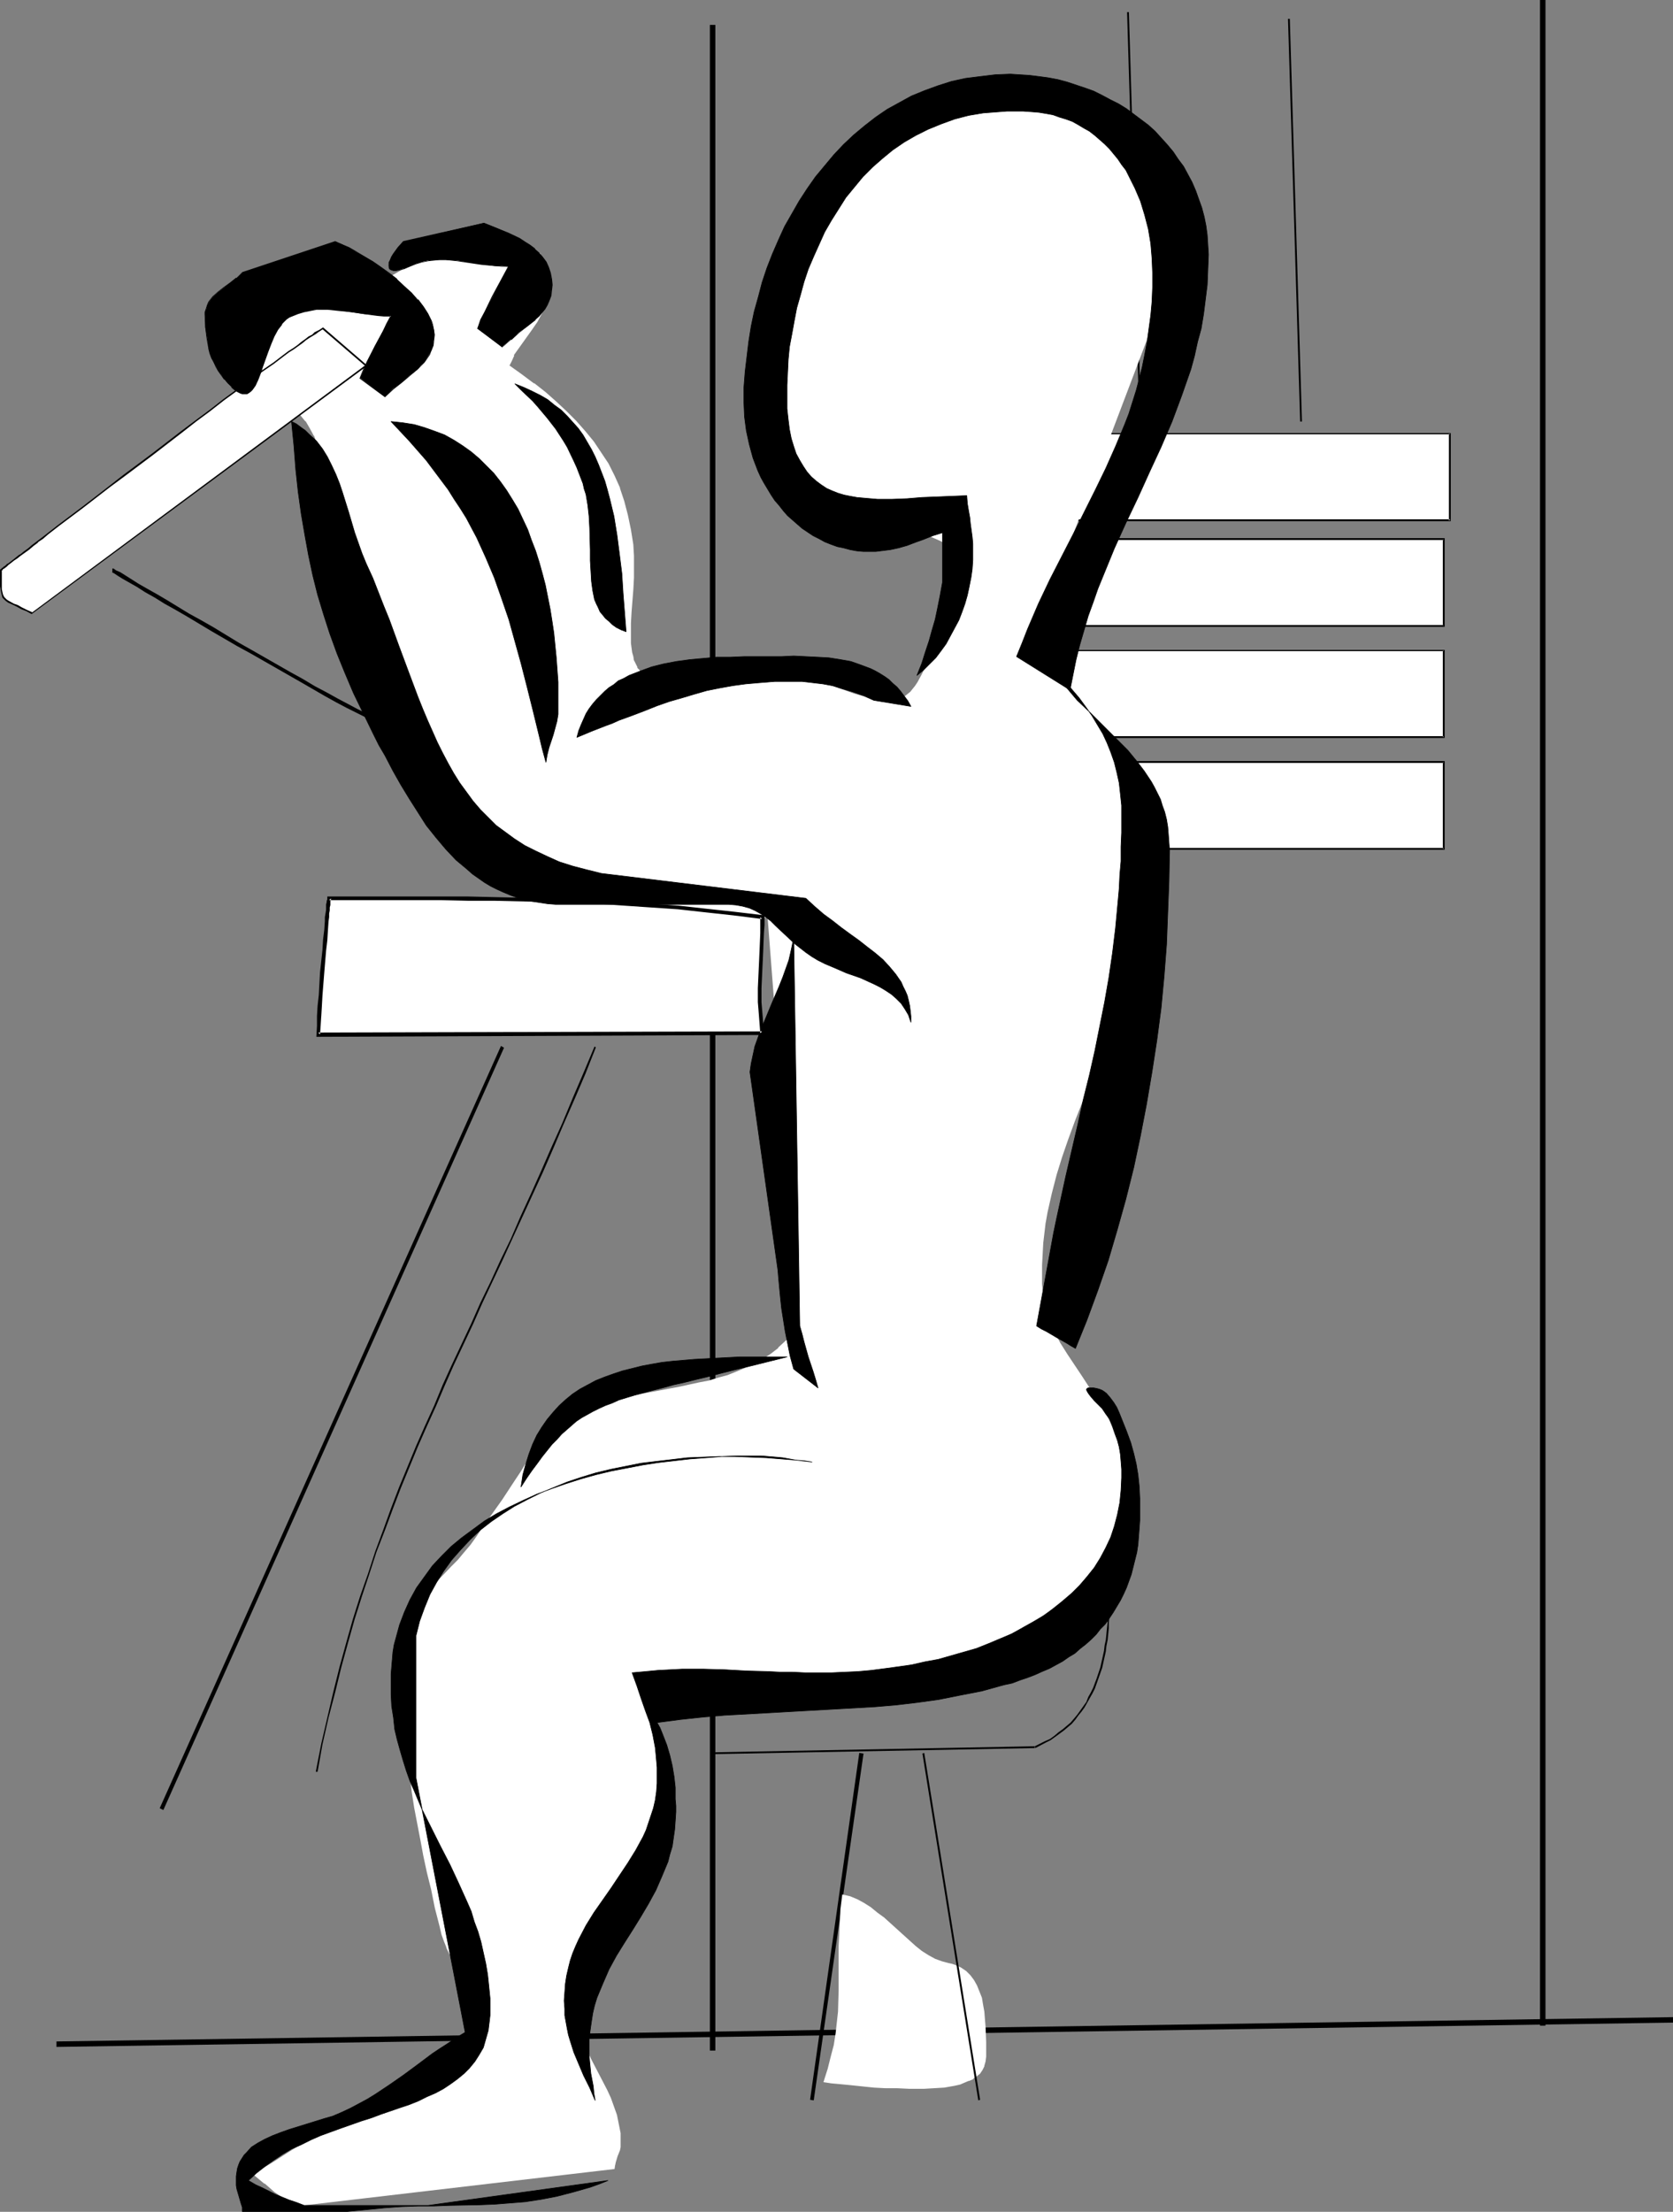 <?xml version="1.0" encoding="UTF-8" standalone="no"?>
<svg
   version="1.0"
   width="117.778mm"
   height="155.69mm"
   id="svg44"
   sodipodi:docname="Exercise Sketch 16.wmf"
   xmlns:inkscape="http://www.inkscape.org/namespaces/inkscape"
   xmlns:sodipodi="http://sodipodi.sourceforge.net/DTD/sodipodi-0.dtd"
   xmlns="http://www.w3.org/2000/svg"
   xmlns:svg="http://www.w3.org/2000/svg">
  <rect width="100%" height="100%" fill="#808080" stroke="none"/>
  <sodipodi:namedview
     id="namedview44"
     pagecolor="#ffffff"
     bordercolor="#000000"
     borderopacity="0.25"
     inkscape:showpageshadow="2"
     inkscape:pageopacity="0.0"
     inkscape:pagecheckerboard="0"
     inkscape:deskcolor="#d1d1d1"
     inkscape:document-units="mm" />
  <defs
     id="defs1">
    <pattern
       id="WMFhbasepattern"
       patternUnits="userSpaceOnUse"
       width="6"
       height="6"
       x="0"
       y="0" />
  </defs>
  <path
     style="fill:#000000;fill-opacity:1;fill-rule:evenodd;stroke:none"
     d="M 15.027,544.562 445.145,538.098 V 536.644 L 15.027,543.108 Z"
     id="path1" />
  <path
     style="fill:#000000;fill-opacity:1;fill-rule:evenodd;stroke:none"
     d="m 299.887,3.232 3.232,107.296 h 0.485 L 300.372,3.232 Z"
     id="path2" />
  <path
     style="fill:#000000;fill-opacity:1;fill-rule:evenodd;stroke:none"
     d="m 342.705,5.009 3.232,107.135 h 0.485 L 343.19,5.009 Z"
     id="path3" />
  <path
     style="fill:#000000;fill-opacity:1;fill-rule:evenodd;stroke:none"
     d="M 188.884,6.625 V 545.532 h 1.454 V 6.625 Z"
     id="path4" />
  <path
     style="fill:#ffffff;fill-opacity:1;fill-rule:evenodd;stroke:none"
     d="m 252.384,202.797 h 131.685 v 23.108 H 252.384 Z"
     id="path5" />
  <path
     style="fill:#000000;fill-opacity:1;fill-rule:evenodd;stroke:none"
     d="m 252.545,202.797 -0.162,0.162 h 131.685 l -0.162,-0.162 v 23.108 l 0.162,-0.323 H 252.384 l 0.162,0.323 v -23.108 l -0.485,-0.323 v 23.592 h 132.332 v -23.592 H 252.061 Z"
     id="path6" />
  <path
     style="fill:#ffffff;fill-opacity:1;fill-rule:evenodd;stroke:none"
     d="m 252.384,173.064 h 131.685 v 23.108 H 252.384 Z"
     id="path7" />
  <path
     style="fill:#000000;fill-opacity:1;fill-rule:evenodd;stroke:none"
     d="m 252.545,173.064 -0.162,0.162 h 131.685 l -0.162,-0.162 v 23.108 l 0.162,-0.323 H 252.384 l 0.162,0.323 v -23.108 l -0.485,-0.162 v 23.431 H 384.392 V 172.903 H 252.061 Z"
     id="path8" />
  <path
     style="fill:#ffffff;fill-opacity:1;fill-rule:evenodd;stroke:none"
     d="m 252.384,143.493 h 131.685 v 22.946 H 252.384 Z"
     id="path9" />
  <path
     style="fill:#000000;fill-opacity:1;fill-rule:evenodd;stroke:none"
     d="m 252.545,143.493 -0.162,0.162 h 131.685 l -0.162,-0.162 v 22.946 l 0.162,-0.162 H 252.384 l 0.162,0.162 v -22.946 l -0.485,-0.323 v 23.592 h 132.332 v -23.592 H 252.061 Z"
     id="path10" />
  <path
     style="fill:#ffffff;fill-opacity:1;fill-rule:evenodd;stroke:none"
     d="M 253.999,115.376 H 385.846 v 23.108 H 253.999 Z"
     id="path11" />
  <path
     style="fill:#000000;fill-opacity:1;fill-rule:evenodd;stroke:none"
     d="m 254.161,115.376 -0.162,0.162 H 385.846 l -0.323,-0.162 v 23.108 l 0.323,-0.323 H 253.999 l 0.162,0.323 v -23.108 l -0.485,-0.162 v 23.431 H 386.008 V 115.214 H 253.676 Z"
     id="path12" />
  <path
     style="fill:#ffffff;fill-opacity:1;fill-rule:evenodd;stroke:none"
     d="m 229.278,135.09 -2.101,-0.323 -1.939,-0.646 -1.939,-0.646 -1.939,-0.646 -1.777,-0.97 -1.777,-0.97 -1.777,-0.97 -1.454,-1.293 -1.454,-1.293 -1.293,-1.293 -1.131,-1.616 -0.969,-1.616 -0.808,-1.616 -0.646,-1.778 -0.323,-2.101 -0.162,-1.939 0.162,-4.04 0.162,-4.04 0.323,-4.201 0.323,-4.04 0.646,-4.04 0.646,-4.04 0.808,-4.04 0.969,-3.878 0.969,-4.04 1.293,-3.717 1.293,-3.878 1.454,-3.717 1.454,-3.555 1.777,-3.555 1.777,-3.393 1.939,-3.393 1.939,-3.232 2.262,-2.909 2.262,-2.909 2.424,-2.747 2.585,-2.585 2.747,-2.262 2.747,-2.262 3.07,-2.101 3.07,-1.778 3.232,-1.616 3.393,-1.293 3.393,-1.293 3.555,-0.808 3.716,-0.646 3.878,-0.485 4.039,-0.162 h 2.1 l 2.101,0.162 2.1,0.323 1.939,0.323 2.1,0.323 1.939,0.646 1.777,0.485 1.939,0.808 1.777,0.646 1.939,0.808 1.616,0.97 1.777,1.131 1.616,0.97 1.616,1.131 1.454,1.293 1.454,1.293 1.454,1.293 1.293,1.454 1.293,1.454 1.293,1.616 1.131,1.616 0.969,1.616 0.969,1.778 0.969,1.616 0.808,1.939 0.808,1.778 0.646,1.939 0.485,1.939 0.485,1.939 0.485,2.101 0.323,2.101 0.162,2.101 -39.586,103.741 0.646,1.939 0.808,1.616 0.646,1.778 0.969,1.454 1.616,3.07 1.939,2.909 2.101,2.585 2.262,2.424 4.363,5.009 4.686,4.686 2.1,2.424 2.262,2.747 1.939,2.747 1.939,2.909 0.808,1.616 0.808,1.616 0.808,1.616 0.646,1.778 -8.24,44.114 -0.485,3.07 -0.646,2.909 -0.646,2.909 -0.646,2.747 -1.616,5.494 -1.616,5.009 -1.777,5.009 -1.777,4.686 -1.777,4.686 -1.777,4.686 -1.616,4.686 -1.616,4.686 -1.454,4.848 -1.293,4.848 -1.131,5.171 -0.485,2.585 -0.323,2.747 -0.323,2.747 -0.323,2.909 v 3.07 l -0.162,2.909 0.162,2.101 0.162,1.939 0.162,2.101 0.485,1.778 0.485,1.778 0.485,1.778 0.808,1.616 0.646,1.616 1.616,3.232 1.777,3.07 4.039,5.817 3.878,5.817 1.777,3.07 1.616,3.07 0.808,1.778 0.646,1.616 0.485,1.778 0.485,1.778 0.485,1.778 0.323,1.939 0.162,2.101 v 2.101 l -0.162,3.07 -0.162,3.07 -0.646,2.909 -0.646,2.747 -0.808,2.585 -0.969,2.585 -1.293,2.424 -1.293,2.262 -1.454,2.262 -1.616,2.101 -1.777,1.939 -1.939,1.939 -2.1,1.778 -2.101,1.778 -2.262,1.778 -2.262,1.616 -2.585,1.454 -2.424,1.454 -2.747,1.454 -2.585,1.454 -5.655,2.585 -5.817,2.262 -5.978,2.262 -5.978,2.101 -6.14,2.101 -6.14,2.101 h -59.299 l 0.162,2.424 0.323,2.262 0.485,2.262 0.323,2.262 1.131,4.04 1.131,4.04 1.131,3.878 0.969,4.04 0.323,2.262 0.323,2.262 0.162,2.262 v 2.424 2.101 l -0.162,1.939 -0.323,1.778 -0.485,1.778 -0.646,1.778 -0.646,1.616 -0.646,1.616 -0.808,1.454 -1.939,3.07 -2.1,2.747 -2.262,2.747 -2.262,2.585 -2.262,2.747 -2.262,2.747 -2.101,2.747 -1.777,2.909 -0.969,1.454 -0.646,1.616 -0.646,1.616 -0.646,1.778 -0.485,1.778 -0.323,1.939 -0.162,1.778 v 2.101 2.585 l 0.485,2.585 0.485,2.424 0.808,2.262 0.808,2.101 0.969,2.101 2.1,4.04 2.101,4.04 0.969,2.101 0.969,2.101 0.646,2.262 0.646,2.424 0.323,2.585 0.162,2.585 v 0.97 l -0.323,0.808 -0.485,1.616 -0.485,1.454 -0.323,0.808 v 0.97 l -84.02,9.857 -1.616,-0.97 -1.616,-0.808 -2.908,-1.939 -2.747,-2.262 -2.747,-2.262 1.293,-0.808 1.293,-0.808 2.262,-1.454 2.424,-1.454 2.101,-1.454 4.363,-2.585 8.24,-5.009 4.524,-2.585 2.262,-1.293 2.424,-1.293 2.424,-1.293 2.747,-1.293 3.716,-1.778 4.039,-1.616 3.716,-1.454 1.939,-0.97 1.777,-0.808 1.616,-0.97 1.454,-1.131 1.454,-1.131 0.969,-1.293 0.969,-1.616 0.808,-1.616 0.162,-0.808 0.162,-0.97 0.162,-0.97 v -1.131 -1.939 l -0.323,-1.939 -0.323,-1.778 -0.485,-1.616 -0.646,-1.616 -0.646,-1.454 -1.616,-2.909 -1.616,-2.909 -1.616,-3.07 -0.646,-1.616 -0.808,-1.778 -0.646,-1.778 -0.485,-1.939 -1.131,-5.009 -1.131,-4.848 -1.131,-4.686 -0.808,-4.363 -0.969,-4.363 -0.808,-4.363 -0.646,-4.04 -0.646,-4.201 -0.646,-4.201 -0.485,-4.201 -0.485,-4.363 -0.323,-4.363 -0.323,-4.525 -0.162,-4.848 v -4.848 l -0.162,-5.171 0.162,-1.454 v -1.454 l 0.162,-1.293 0.162,-1.293 0.646,-2.262 0.808,-2.101 0.969,-1.939 1.131,-1.778 1.293,-1.616 1.293,-1.616 3.07,-3.07 1.616,-1.616 1.616,-1.778 1.777,-1.778 1.777,-1.939 1.616,-2.101 1.616,-2.424 1.616,-2.262 1.777,-2.424 3.393,-5.009 3.393,-5.009 1.616,-2.424 1.454,-2.585 1.616,-2.424 1.616,-2.101 1.939,-1.939 1.777,-1.778 2.1,-1.616 2.101,-1.454 2.1,-1.131 2.262,-1.131 2.424,-0.97 2.424,-0.808 2.424,-0.808 2.424,-0.646 5.17,-1.131 5.17,-0.97 5.17,-0.97 5.17,-0.97 2.424,-0.646 2.585,-0.646 2.424,-0.808 2.424,-0.808 2.424,-0.97 2.262,-1.131 2.262,-1.293 2.262,-1.454 1.939,-1.616 2.101,-1.778 1.777,-1.939 1.777,-2.262 -8.24,-108.751 -3.878,-0.162 h -3.555 l -3.716,-0.323 -3.555,-0.162 -3.555,-0.323 -3.393,-0.323 -3.393,-0.646 -3.393,-0.485 -3.232,-0.646 -3.232,-0.808 -3.07,-0.646 -3.232,-0.97 -2.908,-0.97 -3.07,-0.97 -2.908,-1.293 -2.908,-1.131 -2.908,-1.454 -2.908,-1.293 -2.747,-1.616 -2.908,-1.616 -2.585,-1.616 -2.747,-1.778 -2.747,-1.939 -2.585,-2.101 -2.585,-1.939 -2.585,-2.262 -2.585,-2.262 -2.585,-2.424 -2.585,-2.585 -2.585,-2.585 -2.424,-2.747 -2.585,-2.909 -2.585,-3.07 -2.262,-3.07 -2.101,-3.07 -1.939,-3.07 -1.616,-3.07 -1.616,-3.07 -1.293,-3.07 -1.293,-3.07 -1.293,-3.232 -0.969,-3.232 -1.131,-3.232 -0.969,-3.555 -0.969,-3.555 -0.969,-3.555 -0.969,-3.878 -0.969,-3.878 -0.485,-2.424 -0.323,-2.424 -0.162,-2.262 v -2.262 l 0.162,-4.363 0.323,-2.101 0.162,-2.101 0.162,-2.101 v -2.101 -1.939 l -0.162,-2.101 -0.485,-2.101 -0.485,-2.101 -0.969,-2.101 -1.131,-2.101 -1.131,-1.778 -1.454,-1.778 -1.454,-1.454 -1.616,-1.454 -3.232,-2.585 -3.232,-2.585 -1.616,-1.293 -1.454,-1.293 -1.293,-1.454 -1.131,-1.454 -0.808,-1.616 -0.808,-1.778 -0.162,-0.97 -0.162,-1.131 -0.162,-0.97 v -1.131 -2.101 l 0.162,-1.939 0.485,-3.393 0.485,-3.393 0.323,-1.939 0.162,-2.101 1.616,-0.162 1.454,-0.162 2.747,-0.323 2.585,-0.485 1.454,-0.162 1.616,-0.323 21.49,4.848 v 0.162 l 3.393,-2.101 1.616,-0.97 1.616,-0.808 2.908,-1.778 3.07,-1.616 1.454,-0.646 1.616,-0.646 1.616,-0.485 1.616,-0.485 1.777,-0.323 1.777,-0.323 1.939,-0.162 h 1.939 2.747 l 2.585,-0.162 h 2.262 2.262 2.262 l 2.424,0.162 2.424,0.162 1.454,0.162 1.454,0.162 0.162,1.293 0.162,1.131 0.485,2.424 0.485,2.262 0.162,1.293 0.162,1.454 -0.162,1.454 -0.162,1.454 -0.485,1.454 -0.323,1.293 -1.293,2.262 -1.454,2.262 -1.616,2.101 -1.616,2.262 -0.808,1.131 -0.808,1.293 -0.646,1.293 -0.646,1.454 3.393,2.424 3.393,2.424 3.07,2.424 2.747,2.585 2.747,2.424 2.585,2.585 2.424,2.747 2.262,2.747 1.939,2.747 1.777,3.07 1.777,3.07 1.293,3.393 1.293,3.393 0.969,3.717 0.808,3.878 0.485,4.201 0.323,2.747 v 2.909 l -0.162,2.909 -0.162,3.07 -0.485,6.14 -0.162,2.909 v 2.747 l 0.162,2.747 0.323,2.262 0.162,1.131 0.323,1.131 0.323,0.97 0.485,0.808 0.646,0.808 0.485,0.808 0.808,0.485 0.808,0.646 0.969,0.323 0.969,0.323 1.131,0.162 1.293,0.162 1.777,-0.162 1.454,-0.162 1.616,-0.162 1.454,-0.323 2.747,-0.808 5.17,-1.778 2.747,-0.808 1.454,-0.323 1.454,-0.162 1.616,-0.162 1.616,-0.162 2.747,0.162 2.747,0.323 2.424,0.485 2.262,0.646 2.262,0.808 2.262,0.808 4.363,1.778 4.201,1.778 2.262,0.808 2.1,0.808 2.424,0.646 2.585,0.485 2.424,0.323 2.908,0.162 1.131,-0.162 1.131,-0.323 0.808,-0.323 0.969,-0.646 0.808,-0.646 0.646,-0.808 0.646,-0.97 0.646,-0.97 1.131,-2.101 1.131,-2.101 1.131,-2.262 1.293,-1.939 1.939,-2.424 3.878,-4.363 1.777,-2.262 0.808,-1.293 0.808,-1.131 0.646,-1.131 0.485,-1.293 0.646,-1.454 0.323,-1.293 0.162,-1.616 v -1.454 -0.808 l -0.162,-0.646 -0.323,-0.808 -0.485,-0.646 -0.646,-0.808 -0.646,-0.646 -0.808,-0.646 -0.808,-0.808 -1.939,-1.293 -2.101,-1.454 -2.424,-1.131 -2.585,-1.293 -5.332,-2.262 -2.585,-0.97 -2.585,-0.97 -2.262,-0.97 -2.262,-0.808 -0.969,-0.323 -0.808,-0.323 -0.808,-0.323 z"
     id="path13" />
  <path
     style="fill:#ffffff;fill-opacity:1;fill-rule:evenodd;stroke:none"
     d="m 229.278,134.929 -2.101,-0.485 -1.939,-0.485 -1.939,-0.646 h 0.162 l -1.939,-0.808 -1.939,-0.808 -1.777,-0.97 v 0 l -1.616,-1.131 -1.616,-1.131 h 0.162 l -1.454,-1.293 -1.293,-1.293 v 0 l -1.131,-1.454 -0.969,-1.616 v 0 l -0.808,-1.778 v 0 l -0.485,-1.778 -0.485,-1.939 v 0 -1.939 -4.04 l 0.162,-4.04 0.323,-4.201 0.485,-4.04 v 0 l 0.485,-4.04 0.646,-4.04 0.808,-4.04 0.969,-3.878 1.131,-3.878 1.131,-3.878 1.293,-3.878 1.454,-3.717 v 0.162 l 1.616,-3.717 1.616,-3.555 1.777,-3.393 v 0 l 1.939,-3.232 2.1,-3.232 2.1,-2.909 2.262,-2.909 v 0 l 2.424,-2.747 2.585,-2.585 2.747,-2.262 2.747,-2.262 v 0 l 2.908,-2.101 3.07,-1.778 v 0 l 3.232,-1.616 v 0 l 3.393,-1.293 3.393,-1.131 3.716,-0.97 3.716,-0.646 h -0.162 l 3.878,-0.485 h 4.039 2.1 l 2.101,0.162 h -0.162 l 2.101,0.162 2.1,0.323 1.939,0.485 1.939,0.485 1.939,0.646 1.939,0.646 1.777,0.808 v 0 l 1.777,0.808 1.777,0.97 V 30.379 l 1.616,1.131 1.616,0.97 1.616,1.131 1.616,1.293 h -0.162 l 1.454,1.293 1.454,1.293 1.293,1.454 1.293,1.454 v 0 l 1.293,1.616 1.131,1.454 0.969,1.778 0.969,1.616 v 0 l 0.969,1.778 0.808,1.778 v 0 l 0.646,1.939 0.646,1.778 0.646,1.939 0.485,2.101 0.323,1.939 0.323,2.101 v 0 l 0.323,2.101 v -0.162 l -39.586,103.903 0.646,1.939 0.646,1.778 v 0 l 0.808,1.616 0.808,1.616 h 0.162 l 1.616,3.07 1.939,2.747 2.1,2.747 v 0 l 2.262,2.585 4.363,4.848 4.686,4.686 2.1,2.585 2.262,2.585 v -0.162 l 1.939,2.747 1.939,3.07 h -0.162 l 0.969,1.454 0.808,1.778 0.808,1.616 0.646,1.778 v -0.162 l -8.24,44.114 -0.646,3.07 -0.485,2.909 -0.646,2.909 -0.808,2.747 -1.454,5.333 -1.616,5.171 -1.777,4.848 -1.777,4.848 -1.777,4.686 -1.777,4.686 -1.777,4.686 -1.616,4.686 -1.454,4.686 -1.293,5.009 -1.131,5.009 -0.323,2.747 v 0 l -0.485,2.747 -0.323,2.747 -0.162,2.909 -0.162,3.07 v 2.909 2.101 l 0.162,1.939 v 0.162 l 0.323,1.939 0.485,1.778 0.485,1.778 0.485,1.778 0.646,1.778 v 0 l 0.808,1.616 1.616,3.232 v 0 l 1.777,2.909 4.039,5.979 3.878,5.817 1.777,3.07 v 0 l 1.616,3.07 0.646,1.616 v 0 l 0.808,1.616 0.485,1.778 0.485,1.778 0.485,1.939 0.162,1.939 v -0.162 l 0.162,2.101 0.162,2.101 -0.162,3.07 -0.323,3.07 v -0.162 l -0.485,2.909 -0.646,2.747 -0.808,2.747 v -0.162 l -1.131,2.585 -1.131,2.424 v 0 l -1.293,2.262 -1.454,2.262 -1.616,2.101 v 0 l -1.777,1.939 -1.939,1.939 -2.1,1.778 -2.101,1.778 v 0 l -2.262,1.778 -2.262,1.616 -2.424,1.454 -2.585,1.454 v 0 l -2.585,1.454 -2.747,1.293 -5.655,2.585 h 0.162 l -5.817,2.424 -5.978,2.262 -6.14,2.101 -5.978,2.101 -6.14,1.939 v 0 l -59.46,0.162 0.162,2.585 0.323,2.262 v 0.162 l 0.323,2.262 0.485,2.101 0.969,4.201 1.293,3.878 1.131,3.878 0.969,4.201 0.323,2.101 0.323,2.262 v 0 l 0.162,2.262 v 2.424 2.101 l -0.323,1.939 v -0.162 l -0.323,1.939 -0.485,1.778 -0.485,1.778 v -0.162 l -0.646,1.616 -0.808,1.616 h 0.162 l -0.808,1.616 -1.939,2.909 -2.1,2.747 v 0 l -2.262,2.747 -2.262,2.585 -2.262,2.747 -2.262,2.585 v 0.162 l -2.1,2.747 -1.777,2.909 -0.969,1.616 v 0 l -0.808,1.616 -0.646,1.616 v 0 1.939 l 0.485,-1.778 v 0 l 0.646,-1.616 0.808,-1.616 h -0.162 l 0.969,-1.454 1.777,-3.07 2.101,-2.747 v 0.162 l 2.262,-2.747 2.262,-2.747 2.262,-2.585 2.262,-2.747 v 0 l 2.101,-2.909 1.939,-2.909 0.808,-1.454 v 0 l 0.808,-1.616 0.646,-1.616 v -0.162 l 0.485,-1.778 0.485,-1.778 0.323,-1.778 v 0 l 0.162,-1.939 0.162,-2.101 -0.162,-2.424 -0.162,-2.262 v -0.162 l -0.323,-2.262 -0.323,-2.101 -0.969,-4.04 -1.131,-4.04 -1.131,-3.878 -0.969,-4.201 -0.485,-2.101 -0.485,-2.262 v 0 l -0.162,-2.262 -0.323,-2.424 -0.162,0.162 h 59.299 l 6.14,-1.939 6.14,-2.101 6.14,-2.101 5.978,-2.424 5.817,-2.262 v 0 l 5.494,-2.585 2.747,-1.454 2.585,-1.293 v -0.162 l 2.585,-1.454 2.424,-1.454 2.424,-1.616 2.262,-1.778 v 0 l 2.1,-1.778 2.101,-1.778 1.939,-1.939 1.777,-1.939 v -0.162 l 1.616,-2.101 1.454,-2.262 1.293,-2.262 h 0.162 l 1.131,-2.424 1.131,-2.424 v -0.162 l 0.808,-2.585 0.646,-2.747 0.485,-2.909 v 0 l 0.323,-3.07 v -3.07 -2.101 l -0.162,-2.101 v 0 l -0.323,-1.939 -0.323,-1.778 -0.485,-1.939 -0.646,-1.616 -0.646,-1.778 v 0 l -0.646,-1.616 -1.616,-3.232 h -0.162 l -1.777,-2.909 -3.878,-5.979 -3.878,-5.817 -1.939,-3.07 v 0 l -1.616,-3.07 -0.646,-1.616 v 0 l -0.646,-1.616 -0.646,-1.778 -0.323,-1.778 -0.485,-1.939 -0.323,-1.939 v 0 l -0.162,-1.939 v -2.101 -2.909 l 0.162,-3.07 0.162,-2.909 0.323,-2.747 0.323,-2.747 v 0.162 l 0.485,-2.747 1.131,-5.009 1.293,-5.009 1.454,-4.686 1.616,-4.686 1.777,-4.848 1.777,-4.525 1.777,-4.686 1.777,-4.848 1.777,-4.848 1.616,-5.171 1.454,-5.333 0.646,-2.909 0.646,-2.909 0.646,-2.909 0.485,-3.07 8.402,-44.114 -0.808,-1.778 -0.646,-1.778 -0.969,-1.616 -0.808,-1.616 v 0 l -1.939,-2.909 -1.939,-2.747 v 0 l -2.262,-2.747 -2.101,-2.424 -4.686,-4.686 -4.363,-5.009 -2.262,-2.424 v 0 l -2.1,-2.585 -1.939,-2.909 -1.616,-2.909 v 0 l -0.808,-1.616 -0.808,-1.616 v 0 l -0.646,-1.778 -0.646,-1.778 v 0.162 L 315.076,64.313 314.914,62.213 v -0.162 l -0.323,-1.939 -0.323,-2.101 -0.485,-1.939 -0.646,-1.939 -0.646,-1.939 -0.646,-1.939 v 0 l -0.969,-1.778 -0.808,-1.778 v 0 l -1.131,-1.778 -0.969,-1.616 -1.131,-1.616 -1.293,-1.454 v -0.162 l -1.293,-1.454 -1.293,-1.454 -1.454,-1.293 -1.454,-1.293 v 0 l -1.616,-1.293 -1.454,-1.131 -1.777,-0.97 -1.616,-1.131 v 0 l -1.777,-0.97 -1.777,-0.808 v 0 l -1.939,-0.808 -1.777,-0.646 -1.939,-0.646 -1.939,-0.485 -2.1,-0.323 -1.939,-0.323 -2.1,-0.323 v 0 l -2.101,-0.162 h -2.1 -4.039 l -3.878,0.485 v 0 l -3.716,0.646 -3.555,0.97 -3.555,1.131 -3.393,1.293 v 0 l -3.232,1.616 v 0.162 l -3.07,1.778 -2.908,2.101 h -0.162 l -2.747,2.101 -2.747,2.424 -2.585,2.585 -2.424,2.747 v 0 l -2.262,2.909 -2.262,3.07 -1.939,3.232 -1.939,3.232 h -0.162 l -1.777,3.393 -1.616,3.555 -1.616,3.555 v 0.162 l -1.454,3.717 -1.293,3.717 -1.131,3.878 -1.131,3.878 -0.808,4.04 -0.808,4.04 -0.646,4.04 -0.646,4.04 v 0 l -0.485,4.04 -0.323,4.201 -0.162,4.04 v 4.04 l 0.162,1.939 v 0.162 l 0.323,1.939 0.485,1.778 v 0 l 0.808,1.778 h 0.162 l 0.808,1.616 1.293,1.454 v 0.162 l 1.293,1.293 1.454,1.293 v 0 l 1.616,1.293 1.616,0.97 v 0.162 l 1.777,0.97 1.939,0.808 1.777,0.808 h 0.162 l 1.939,0.646 1.939,0.485 1.939,0.485 z"
     id="path14" />
  <path
     style="fill:#ffffff;fill-opacity:1;fill-rule:evenodd;stroke:none"
     d="m 154.791,524.686 -0.485,1.778 -0.485,1.778 -0.323,1.778 v 0.162 l -0.162,1.778 -0.162,2.101 0.162,2.585 v 0.162 l 0.323,2.424 0.646,2.424 0.646,2.262 v 0 l 0.969,2.101 0.969,2.262 2.101,4.04 2.1,4.04 0.969,2.101 0.808,2.101 v 0 l 0.808,2.101 0.485,2.424 0.485,2.585 v 0 2.585 0.97 -0.162 l -0.162,0.808 -0.485,1.616 -0.646,1.616 -0.162,0.808 -0.162,0.97 0.323,-0.162 -84.02,9.857 h 0.162 l -1.616,-0.97 -1.616,-0.808 -2.908,-1.939 -2.747,-2.262 v 0 l -2.747,-2.262 v 0.323 l 1.293,-0.808 1.131,-0.808 2.424,-1.454 2.262,-1.454 2.262,-1.454 4.201,-2.585 8.402,-5.009 4.363,-2.585 v 0 l 2.424,-1.131 v -0.162 l 2.262,-1.293 v 0.162 l 2.585,-1.293 2.585,-1.454 3.878,-1.778 v 0 l 3.878,-1.454 v 0 l 3.878,-1.616 1.939,-0.808 1.777,-0.97 v 0 l 1.616,-0.97 1.454,-1.131 v 0 l 1.454,-1.131 0.969,-1.293 v -0.162 l 0.969,-1.454 h 0.162 l 0.646,-1.616 0.323,-0.97 0.162,-0.97 v 0 -0.97 l 0.162,-1.131 -0.162,-1.939 v -0.162 l -0.162,-1.778 -0.323,-1.778 -0.646,-1.616 -0.485,-1.616 v 0 l -0.808,-1.616 -1.454,-2.909 h -0.162 l -1.616,-2.909 h 0.162 l -1.616,-3.07 -0.808,-1.616 v 0.162 l -0.646,-1.778 -0.646,-1.778 -0.646,-1.939 -1.131,-5.171 -1.131,-4.686 -0.969,-4.686 -0.969,-4.525 -0.969,-4.363 -0.646,-4.201 -0.808,-4.201 -0.646,-4.201 -0.646,-4.201 v 0.162 l -0.485,-4.201 -0.323,-4.363 -0.485,-4.363 -0.162,-4.525 -0.162,-4.848 -0.162,-4.848 v -5.171 -1.454 -1.454 l 0.162,-1.293 v 0 l 0.323,-1.293 0.485,-2.262 0.808,-2.101 v 0 l 0.969,-1.939 v 0 l 1.131,-1.616 1.293,-1.778 v 0.162 l 1.293,-1.616 3.07,-3.07 3.232,-3.393 1.777,-1.778 1.777,-1.939 v 0 l 1.616,-2.101 1.616,-2.424 1.616,-2.262 5.17,-7.433 3.393,-5.009 1.616,-2.585 1.454,-2.424 1.616,-2.424 1.616,-2.262 v 0.162 l 1.939,-1.939 1.777,-1.778 v 0 l 1.939,-1.616 2.262,-1.454 2.101,-1.131 v 0 l 2.262,-1.131 v 0 l 2.262,-0.808 2.424,-0.97 2.424,-0.646 2.424,-0.646 5.17,-1.293 5.17,-0.808 5.17,-0.97 5.17,-1.131 2.585,-0.646 2.585,-0.646 2.424,-0.808 2.424,-0.808 v 0 l 2.424,-0.97 2.262,-1.131 2.262,-1.293 v 0 l 2.1,-1.454 2.101,-1.616 v 0 l 2.1,-1.778 1.777,-1.939 1.777,-2.424 -8.24,-109.074 h -4.039 l -3.555,-0.162 -3.716,-0.162 -3.555,-0.162 -3.555,-0.323 -3.393,-0.485 v 0 l -3.393,-0.485 -3.393,-0.485 -3.232,-0.646 -3.232,-0.808 -3.07,-0.808 -3.07,-0.808 -3.07,-0.97 -3.07,-1.131 -2.908,-1.131 v 0 l -2.908,-1.293 -2.908,-1.293 -2.747,-1.454 -2.908,-1.454 v 0 l -2.747,-1.616 -2.747,-1.616 -2.585,-1.778 -2.747,-1.939 -2.585,-2.101 -2.585,-1.939 v 0 l -2.585,-2.262 -2.585,-2.262 -2.585,-2.424 -2.585,-2.585 -2.585,-2.585 -2.424,-2.747 -2.585,-2.909 -2.585,-3.07 v 0 l -2.262,-3.07 -2.101,-3.07 -1.939,-3.07 -1.616,-3.07 v 0 l -1.454,-2.909 -1.454,-3.232 -1.293,-3.07 v 0 l -1.131,-3.07 -1.131,-3.232 -0.969,-3.393 -0.969,-3.393 -0.969,-3.555 -0.969,-3.717 -2.101,-7.595 -0.485,-2.585 v 0.162 l -0.323,-2.424 -0.162,-2.262 v -2.262 l 0.323,-4.363 0.162,-2.101 0.162,-2.101 0.162,-2.101 0.162,-2.101 -0.162,-1.939 -0.162,-2.101 v -0.162 l -0.323,-1.939 -0.646,-2.101 -0.808,-2.101 v -0.162 l -1.131,-2.101 h -0.162 l -1.131,-1.778 v 0 l -1.454,-1.778 -1.454,-1.454 -1.616,-1.454 v 0 l -3.393,-2.585 -3.232,-2.585 3.07,2.909 3.232,2.585 v 0 l 1.616,1.454 1.454,1.454 1.454,1.778 v -0.162 l 1.131,1.939 v 0 l 1.131,2.101 v -0.162 l 0.808,2.262 0.646,1.939 0.485,2.101 v 0 l 0.162,2.101 v 1.939 2.101 l -0.162,2.101 -0.323,2.101 -0.162,2.101 -0.323,4.363 v 2.262 l 0.162,2.262 0.323,2.424 v 0 l 0.485,2.424 2.101,7.756 0.969,3.717 0.969,3.555 0.969,3.393 1.131,3.232 0.969,3.232 1.131,3.232 v 0 l 1.293,3.232 1.454,3.07 1.454,3.07 h 0.162 l 1.616,3.07 1.939,3.07 2.1,2.909 2.262,3.232 v 0 l 2.585,3.232 2.585,2.747 2.424,2.747 2.585,2.585 2.585,2.585 2.585,2.424 2.585,2.262 2.585,2.262 v 0 l 2.585,2.101 2.747,1.939 2.585,1.939 2.747,1.778 2.747,1.616 2.747,1.778 v 0 l 2.747,1.454 2.908,1.454 2.908,1.293 2.908,1.293 v 0 l 3.07,1.131 2.908,1.131 3.07,0.808 3.07,0.97 3.232,0.808 3.232,0.646 3.232,0.646 3.232,0.646 3.393,0.485 h 0.162 l 3.393,0.323 3.555,0.323 3.555,0.323 3.716,0.162 3.555,0.162 h 3.878 l -0.323,-0.162 8.402,108.751 v -0.162 l -1.777,2.262 -1.939,1.939 -1.939,1.778 h 0.162 l -2.1,1.616 -2.262,1.454 v 0 l -2.101,1.131 -2.424,1.131 -2.262,0.97 v 0 l -2.424,0.97 -2.424,0.646 -2.585,0.808 -2.585,0.485 -5.17,1.131 -5.17,0.97 -5.17,0.97 -5.009,1.131 -2.585,0.646 -2.424,0.808 -2.424,0.808 -2.262,0.97 v 0 l -2.262,0.97 v 0.162 l -2.262,1.131 -2.101,1.454 -1.939,1.616 h -0.162 l -1.777,1.778 -1.939,1.939 v 0 l -1.616,2.101 -1.616,2.585 -1.454,2.424 -1.616,2.424 -3.393,5.171 -5.17,7.272 -1.616,2.424 -1.616,2.262 -1.777,2.101 v 0 l -1.616,1.939 -1.777,1.778 -3.232,3.393 -3.07,3.07 -1.293,1.616 v 0 l -1.293,1.616 -1.131,1.778 v 0 l -1.131,1.939 v 0 l -0.808,2.101 -0.485,2.424 -0.162,1.131 v 0.162 l -0.162,1.293 -0.162,1.454 v 1.454 5.171 l 0.162,4.848 0.162,4.848 0.323,4.525 0.323,4.363 0.485,4.363 0.485,4.201 v 0 l 0.485,4.201 0.646,4.201 0.808,4.201 0.808,4.201 0.808,4.363 0.969,4.525 1.131,4.525 0.969,4.848 1.293,5.009 0.485,2.101 0.646,1.778 0.646,1.616 v 0.162 l 0.808,1.616 1.616,2.909 v 0 l 1.616,2.909 v 0 l 1.616,3.07 0.646,1.454 v 0 l 0.646,1.454 0.485,1.778 0.323,1.616 0.323,1.939 v 0 1.939 1.131 l -0.162,0.97 v 0 l -0.162,0.97 -0.323,0.808 v 0 l -0.646,1.616 v 0 l -0.969,1.454 v 0 l -1.131,1.293 -1.293,1.131 h 0.162 l -1.616,1.131 -1.616,0.97 v -0.162 l -1.777,0.97 -1.777,0.808 -3.878,1.616 v 0 l -3.878,1.454 v 0 l -3.878,1.778 -2.585,1.454 -2.585,1.293 v 0 l -2.424,1.293 v 0 l -2.262,1.293 v 0 l -4.363,2.585 -8.402,5.009 -4.201,2.585 -2.262,1.454 -2.262,1.454 -2.424,1.454 -1.131,0.808 -1.616,0.97 2.908,2.424 h 0.162 l 2.585,2.262 2.908,1.939 1.616,0.808 1.777,0.97 84.182,-9.857 0.162,-1.131 v 0.162 l 0.162,-0.808 0.485,-1.616 0.646,-1.616 0.162,-0.808 v -0.97 -2.585 -0.162 l -0.485,-2.424 -0.485,-2.424 -0.808,-2.262 v 0 l -0.808,-2.262 -0.969,-2.101 -2.1,-4.04 -2.101,-4.04 -0.969,-2.101 -0.969,-2.101 v 0 l -0.646,-2.101 -0.646,-2.424 -0.323,-2.585 v 0 l -0.162,-2.585 v -2.101 l 0.323,-1.778 v 0 l 0.323,-1.778 0.485,-1.778 z"
     id="path15" />
  <path
     style="fill:#ffffff;fill-opacity:1;fill-rule:evenodd;stroke:none"
     d="m 70.448,101.964 h 0.162 l -1.616,-1.293 -1.454,-1.293 -1.293,-1.454 v 0.162 L 65.116,96.47 64.308,94.854 v 0.162 l -0.646,-1.939 -0.323,-0.808 -0.162,-1.131 v 0 l -0.162,-0.97 v -1.131 -2.101 l 0.162,-1.939 v 0.162 l 0.485,-3.555 0.646,-3.393 0.162,-1.939 v 0 l 0.162,-2.101 -0.162,0.162 1.616,-0.162 h 1.454 l 2.747,-0.323 v 0 l 2.585,-0.485 1.454,-0.323 1.616,-0.323 v 0 l 21.49,5.009 -0.162,-0.323 v 0.485 l 3.716,-2.262 1.616,-0.97 1.454,-0.808 3.07,-1.778 v 0 l 2.908,-1.454 1.616,-0.808 1.454,-0.485 v 0 l 1.616,-0.646 1.616,-0.485 1.777,-0.323 1.777,-0.162 v 0 l 1.939,-0.162 1.939,-0.162 h 2.747 2.585 2.262 l 2.262,-0.162 4.686,0.162 2.424,0.162 1.454,0.162 1.454,0.162 -0.323,-0.162 0.162,1.293 v 0 l 0.323,1.293 0.485,2.262 0.485,2.424 0.162,1.293 v -0.162 1.454 1.454 0 l -0.323,1.454 -0.323,1.293 -0.485,1.293 v 0 l -1.131,2.262 v 0 l -1.454,2.262 -1.616,2.101 -1.616,2.262 -0.808,1.131 -0.808,1.293 v 0 l -0.646,1.293 -0.646,1.616 3.555,2.585 3.232,2.424 h -0.162 l 3.07,2.424 2.908,2.585 2.747,2.424 2.585,2.585 2.424,2.747 v 0 l 2.262,2.747 1.939,2.747 1.777,3.07 v 0 l 1.616,3.07 1.454,3.393 v -0.162 l 1.131,3.555 1.131,3.555 0.646,3.878 0.646,4.201 v 0 l 0.162,2.747 v 2.909 2.909 l -0.162,3.07 -0.485,6.14 -0.162,2.909 v 2.747 2.747 0 l 0.323,2.424 0.323,1.131 0.323,0.97 v 0.162 l 0.323,0.97 0.485,0.808 v 0 l 0.646,0.808 v 0 l 0.485,0.808 0.808,0.646 v 0 l 0.808,0.485 0.969,0.485 v 0 l 1.131,0.323 1.131,0.162 v 0 h 1.293 1.777 l 1.454,-0.162 h 0.162 l 1.454,-0.323 1.454,-0.323 2.747,-0.646 5.332,-1.939 2.585,-0.646 1.454,-0.323 1.616,-0.323 h -0.162 l 1.616,-0.162 h 1.616 2.747 v 0 l 2.585,0.485 2.424,0.323 2.424,0.646 2.262,0.808 2.262,0.808 h -0.162 l 4.363,1.939 4.201,1.778 v 0 l 2.262,0.808 2.262,0.646 2.424,0.646 2.424,0.485 2.585,0.323 v 0 l 2.908,0.162 1.131,-0.162 v 0 l 1.131,-0.162 0.969,-0.485 v 0 l 0.969,-0.646 0.808,-0.646 0.646,-0.808 v 0 l 0.646,-0.97 0.646,-0.97 h 0.162 l 0.969,-2.101 1.131,-2.262 1.293,-2.101 h -0.162 l 1.293,-1.939 1.939,-2.424 v 0 l 3.878,-4.363 1.777,-2.262 v -0.162 l 0.808,-1.131 0.808,-1.131 v 0 l 0.646,-1.293 0.646,-1.293 v 0 l 0.485,-1.293 0.323,-1.454 0.162,-1.454 v -0.162 l 0.162,-1.454 -0.162,-0.808 -0.162,-0.808 v 0 l -0.323,-0.646 v 0 l -0.485,-0.808 -0.646,-0.646 v -0.162 l -0.646,-0.646 -0.808,-0.646 -0.808,-0.808 v 0 l -1.939,-1.293 -2.262,-1.454 v 0 l -2.424,-1.293 -2.424,-1.131 -5.332,-2.262 h -0.162 l -2.585,-1.131 -2.424,-0.97 -2.424,-0.808 -2.1,-0.808 -0.969,-0.323 -0.969,-0.323 h 0.162 l -0.808,-0.323 h -0.162 l -0.646,-0.323 -0.162,0.485 0.808,0.162 h -0.162 l 0.808,0.485 h 0.162 l 0.808,0.323 0.969,0.323 2.101,0.808 2.424,0.808 2.424,0.97 2.747,1.131 h -0.162 l 5.332,2.262 2.585,1.131 2.424,1.293 v 0 l 2.101,1.293 2.1,1.293 h -0.162 l 0.808,0.808 0.808,0.646 0.646,0.646 v 0 l 0.646,0.646 0.485,0.808 h -0.162 l 0.323,0.646 v 0 l 0.323,0.808 v -0.162 0.808 1.454 0 l -0.323,1.454 -0.323,1.454 -0.485,1.293 v 0 l -0.485,1.293 -0.646,1.131 v 0 l -0.808,1.293 -0.808,1.131 v 0 l -1.777,2.101 -3.878,4.525 v 0 l -1.939,2.424 -1.293,2.101 v 0 l -1.131,2.101 -1.131,2.262 -1.131,2.101 v 0 l -0.646,0.97 -0.646,0.808 v 0 l -0.646,0.808 -0.808,0.646 v 0 l -0.808,0.646 v -0.162 l -0.969,0.485 v 0 l -0.969,0.162 v 0 l -1.131,0.162 -2.908,-0.162 h 0.162 l -2.585,-0.323 -2.585,-0.323 -2.262,-0.646 -2.262,-0.808 -2.262,-0.808 h 0.162 l -4.363,-1.778 -4.201,-1.939 h -0.162 l -2.1,-0.808 -2.262,-0.646 -2.424,-0.646 -2.424,-0.485 -2.585,-0.323 h -0.162 l -2.747,-0.162 h -1.616 l -1.616,0.162 v 0 l -1.454,0.323 -1.454,0.323 -2.747,0.808 -5.332,1.778 -2.747,0.808 -1.454,0.323 -1.454,0.162 v 0 l -1.454,0.162 h -1.777 -1.293 0.162 l -1.131,-0.162 -1.131,-0.323 v 0 l -0.808,-0.323 v 0 l -0.808,-0.646 v 0 l -0.808,-0.485 -0.485,-0.808 v 0 l -0.646,-0.646 h 0.162 l -0.485,-0.97 -0.485,-0.97 v 0.162 l -0.162,-1.131 -0.323,-1.131 -0.323,-2.424 v 0.162 -2.747 -2.747 l 0.162,-2.909 0.485,-6.14 0.162,-3.07 v -2.909 -2.909 l -0.162,-2.747 v -0.162 l -0.646,-4.04 -0.808,-3.878 -0.969,-3.717 -1.131,-3.393 v -0.162 l -1.454,-3.232 -1.616,-3.232 v 0 l -1.939,-2.909 -1.939,-2.909 -2.262,-2.747 v 0 l -2.424,-2.747 -2.585,-2.585 -2.585,-2.424 -2.908,-2.585 -3.07,-2.424 h -0.162 l -3.232,-2.424 -3.393,-2.424 0.162,0.162 0.646,-1.293 0.646,-1.454 h -0.162 l 0.808,-1.131 0.808,-1.131 1.616,-2.262 1.616,-2.262 1.454,-2.101 v 0 l 1.293,-2.424 v 0 l 0.485,-1.293 0.323,-1.293 0.323,-1.454 v -0.162 -1.454 -1.454 0 l -0.162,-1.293 -0.485,-2.262 -0.646,-2.424 -0.162,-1.131 v 0 l -0.162,-1.616 -1.616,-0.162 -1.454,-0.162 -2.424,-0.162 h -4.686 -2.262 -2.262 -2.585 -2.747 l -1.939,0.162 -1.939,0.162 h -0.162 l -1.777,0.323 -1.616,0.323 -1.777,0.485 -1.616,0.485 v 0 l -1.454,0.646 -1.616,0.646 -2.908,1.454 v 0.162 l -3.07,1.778 -1.616,0.808 -1.454,0.97 -3.555,2.101 0.485,0.162 v -0.323 l -21.813,-4.848 -1.616,0.162 -1.454,0.323 -2.747,0.485 h 0.162 l -2.747,0.323 -1.454,0.162 -1.777,0.162 -0.162,2.262 v -0.162 l -0.323,1.939 -0.646,3.555 -0.323,3.393 v 0 l -0.162,1.939 -0.162,2.101 0.162,1.131 v 0.97 0.162 l 0.162,0.97 0.323,0.97 0.646,1.778 v 0.162 l 0.969,1.616 1.131,1.454 v 0 l 1.293,1.454 1.454,1.293 1.616,1.293 v 0 l 3.232,2.585 z"
     id="path16" />
  <path
     style="fill:#000000;fill-opacity:1;fill-rule:evenodd;stroke:#000000;stroke-width:0.162px;stroke-linecap:round;stroke-linejoin:round;stroke-miterlimit:4;stroke-dasharray:none;stroke-opacity:1"
     d="m 211.181,248.85 -0.323,2.262 -0.485,2.262 -0.485,2.101 -0.808,2.262 -0.808,2.262 -0.969,2.424 -1.939,4.525 -1.939,4.686 -0.969,2.262 -0.808,2.262 -0.808,2.262 -0.485,2.262 -0.485,2.262 -0.323,2.262 7.433,52.679 0.162,1.939 0.162,1.778 0.323,3.393 0.323,3.07 0.485,3.07 0.485,3.07 0.646,3.232 0.646,3.232 0.485,1.778 0.485,1.778 6.463,5.009 -0.646,-2.262 -0.646,-2.101 -1.293,-3.878 -1.131,-4.04 -0.485,-1.939 -0.646,-2.262 z"
     id="path17" />
  <path
     style="fill:#000000;fill-opacity:1;fill-rule:evenodd;stroke:#000000;stroke-width:0.162px;stroke-linecap:round;stroke-linejoin:round;stroke-miterlimit:4;stroke-dasharray:none;stroke-opacity:1"
     d="m 209.404,360.995 h -6.302 -6.302 l -6.14,0.323 -5.978,0.323 -5.655,0.485 -2.908,0.323 -2.747,0.485 -2.585,0.485 -2.585,0.646 -2.585,0.646 -2.424,0.808 -2.262,0.808 -2.424,0.97 -2.101,1.131 -2.1,1.131 -1.939,1.293 -1.777,1.454 -1.777,1.616 -1.616,1.778 -1.616,1.939 -1.454,2.101 -1.293,2.101 -1.131,2.424 -0.969,2.585 -0.808,2.585 -0.808,2.909 -0.485,3.232 1.454,-2.262 1.454,-2.101 1.454,-1.939 1.293,-1.778 1.293,-1.616 1.293,-1.616 1.293,-1.293 1.293,-1.454 1.293,-1.131 1.293,-1.131 1.293,-1.131 1.454,-0.97 1.454,-0.808 1.454,-0.808 1.616,-0.808 1.777,-0.808 1.777,-0.646 1.777,-0.808 2.101,-0.646 2.1,-0.646 2.424,-0.646 2.424,-0.646 2.585,-0.646 2.908,-0.808 1.454,-0.323 1.454,-0.323 3.232,-0.808 3.393,-0.808 3.716,-0.97 3.878,-0.97 4.039,-0.97 4.524,-1.131 z"
     id="path18" />
  <path
     style="fill:#000000;fill-opacity:1;fill-rule:evenodd;stroke:#000000;stroke-width:0.162px;stroke-linecap:round;stroke-linejoin:round;stroke-miterlimit:4;stroke-dasharray:none;stroke-opacity:1"
     d="m 216.029,388.95 -2.1,-0.323 -2.101,-0.162 -3.555,-0.646 -1.777,-0.162 -1.939,-0.162 -1.939,-0.162 h -2.262 -4.039 l -4.363,0.162 -4.039,0.323 -4.363,0.323 -4.201,0.485 -4.201,0.485 -4.201,0.646 -4.201,0.808 -4.201,0.808 -4.039,0.97 -4.039,1.131 -4.039,1.293 -3.716,1.293 -3.878,1.454 -3.555,1.616 -3.716,1.778 -3.393,1.778 -3.232,1.939 -3.07,2.262 -3.07,2.262 -2.747,2.262 -2.585,2.585 -2.424,2.585 -2.1,2.909 -2.101,2.909 -1.777,3.232 -1.454,3.232 -1.293,3.393 -0.485,1.778 -0.485,1.778 -0.485,1.778 -0.323,1.939 -0.162,1.939 -0.162,1.939 -0.162,1.939 v 2.101 3.393 l 0.162,3.07 0.485,3.07 0.323,3.07 0.646,2.747 0.808,2.909 0.808,2.747 0.808,2.585 0.969,2.747 1.131,2.585 2.101,5.009 2.424,4.848 2.424,4.848 2.585,5.009 2.262,4.848 2.262,5.009 1.131,2.585 0.808,2.747 0.969,2.585 0.808,2.747 0.646,2.909 0.646,2.909 0.485,2.909 0.323,3.07 0.323,3.232 v 3.232 1.293 l -0.162,1.454 -0.323,2.585 -0.646,2.262 -0.646,2.262 -1.131,1.939 -1.131,1.778 -1.454,1.778 -1.454,1.454 -1.777,1.454 -1.777,1.293 -1.939,1.293 -2.1,1.131 -2.262,0.97 -2.262,1.131 -2.424,0.97 -2.424,0.808 -5.17,1.778 -2.585,0.97 -2.585,0.808 -5.494,1.939 -5.332,1.939 -2.585,1.131 -2.585,1.293 -2.585,1.131 -2.424,1.454 -2.424,1.616 -2.262,1.616 -2.262,1.778 -2.101,1.939 1.939,1.131 1.777,0.808 3.555,1.778 3.555,1.454 1.939,0.646 2.101,0.808 h 32.962 l 47.827,-6.625 -2.424,0.97 -2.262,0.808 -2.262,0.646 -2.262,0.646 -4.363,1.131 -4.201,0.808 -4.201,0.646 -4.039,0.323 -4.039,0.323 -4.039,0.162 -8.079,0.162 -4.201,0.162 h -2.101 -2.1 l -4.363,0.162 -4.524,0.323 -4.847,0.485 -5.009,0.485 H 64.469 v -1.131 l -0.323,-0.97 -1.131,-3.878 -0.162,-0.97 v -1.293 -1.131 l 0.162,-1.131 0.162,-0.97 0.323,-0.97 0.323,-0.808 1.131,-1.778 0.646,-0.646 1.293,-1.454 1.777,-1.131 1.777,-0.97 2.101,-0.97 2.101,-0.808 2.262,-0.808 9.371,-2.909 2.262,-0.646 2.262,-0.97 2.424,-1.131 2.424,-1.293 2.101,-1.131 2.101,-1.293 3.878,-2.585 3.716,-2.585 3.716,-2.747 3.878,-2.909 1.939,-1.293 2.262,-1.454 2.101,-1.454 2.424,-1.454 -13.088,-67.707 v -37.812 l 0.969,-3.878 1.293,-3.555 1.454,-3.555 1.777,-3.232 1.939,-3.07 2.1,-2.909 2.424,-2.747 2.424,-2.585 2.747,-2.585 2.908,-2.262 3.07,-2.101 3.07,-1.939 3.393,-1.778 3.555,-1.778 3.555,-1.454 3.555,-1.454 3.878,-1.293 3.716,-1.131 4.039,-0.97 4.039,-0.808 4.039,-0.808 4.039,-0.485 4.201,-0.485 4.039,-0.485 4.201,-0.162 4.201,-0.162 h 4.201 l 4.201,0.162 4.201,0.162 4.039,0.323 4.039,0.323 z"
     id="path19" />
  <path
     style="fill:#000000;fill-opacity:1;fill-rule:evenodd;stroke:#000000;stroke-width:0.162px;stroke-linecap:round;stroke-linejoin:round;stroke-miterlimit:4;stroke-dasharray:none;stroke-opacity:1"
     d="m 298.433,393.151 -0.162,3.393 -0.323,3.232 -0.646,3.232 -0.808,3.07 -0.969,2.909 -1.293,2.747 -1.454,2.747 -1.616,2.585 -1.939,2.424 -1.939,2.262 -2.262,2.262 -2.262,1.939 -2.424,1.939 -2.585,1.939 -2.747,1.616 -2.908,1.616 -2.908,1.616 -3.07,1.293 -3.07,1.293 -3.232,1.293 -3.393,0.97 -3.393,0.97 -3.393,0.97 -3.555,0.646 -3.555,0.808 -3.393,0.485 -3.555,0.485 -3.716,0.485 -3.555,0.323 -3.555,0.162 -3.555,0.162 h -3.555 -3.393 l -3.393,-0.162 h -3.232 l -3.07,-0.162 -5.817,-0.162 -5.817,-0.323 -5.655,-0.162 h -5.817 l -3.07,0.162 -3.232,0.162 -3.393,0.323 -3.555,0.323 1.293,3.555 1.131,3.393 1.131,3.232 1.131,3.07 0.808,3.232 0.646,3.393 0.162,1.616 0.162,1.778 0.162,1.939 v 1.939 2.262 l -0.162,2.262 -0.323,2.262 -0.485,2.101 -0.646,1.939 -0.646,1.939 -0.646,1.939 -0.808,1.778 -1.939,3.555 -2.1,3.393 -2.262,3.393 -2.262,3.393 -2.262,3.232 -2.262,3.232 -2.1,3.393 -1.939,3.717 -0.808,1.778 -0.808,1.939 -0.646,1.939 -0.485,1.939 -0.485,2.101 -0.323,2.101 -0.162,2.262 -0.162,2.262 0.162,2.101 v 1.778 l 0.323,1.778 0.323,1.778 0.323,1.616 0.485,1.616 0.969,3.07 1.293,3.07 1.293,3.07 1.616,3.232 1.454,3.393 -0.323,-1.939 -0.162,-1.778 -0.646,-3.393 -0.323,-3.232 -0.162,-1.778 v -1.939 -2.424 l 0.323,-2.262 0.323,-2.262 0.323,-2.101 0.485,-2.101 0.646,-2.101 0.808,-1.939 0.808,-1.939 1.616,-3.717 1.939,-3.555 2.101,-3.393 2.262,-3.555 2.1,-3.393 2.101,-3.555 1.939,-3.555 1.616,-3.717 0.808,-1.939 0.808,-1.939 0.485,-1.939 0.646,-2.101 0.323,-2.262 0.323,-2.262 0.162,-2.262 0.162,-2.424 v -1.616 l -0.162,-1.778 v -3.07 l -0.323,-2.909 -0.485,-2.909 -0.646,-2.747 -0.808,-2.747 -1.131,-2.909 -0.646,-1.616 -0.808,-1.454 6.14,-0.808 5.978,-0.646 5.817,-0.485 5.817,-0.323 5.817,-0.323 5.655,-0.323 11.472,-0.646 11.31,-0.646 5.655,-0.485 5.494,-0.646 5.817,-0.808 5.655,-1.131 5.817,-1.131 5.817,-1.616 2.262,-0.485 2.1,-0.808 1.939,-0.646 2.1,-0.808 1.777,-0.808 1.939,-0.808 1.777,-0.97 1.777,-0.97 1.616,-1.131 1.616,-0.97 1.454,-1.293 1.454,-1.131 1.454,-1.293 1.293,-1.293 1.131,-1.454 1.293,-1.293 1.131,-1.616 0.969,-1.454 1.939,-3.232 0.808,-1.616 0.808,-1.778 0.646,-1.778 0.646,-1.778 0.485,-1.939 0.485,-1.939 0.485,-1.939 0.323,-2.101 0.162,-2.101 0.162,-2.101 0.162,-2.262 v -2.262 -1.778 -1.778 l -0.162,-3.232 -0.323,-3.07 -0.485,-2.909 -0.646,-2.747 -0.808,-2.909 -1.131,-3.07 -0.646,-1.616 -0.646,-1.616 -0.646,-1.616 -0.646,-1.454 -0.808,-1.293 -0.969,-1.293 -0.969,-1.131 -0.646,-0.485 -0.485,-0.323 -0.808,-0.323 -0.646,-0.162 -0.808,-0.162 h -0.808 -0.646 l -0.323,0.162 -0.162,0.323 0.162,0.323 0.162,0.323 0.323,0.485 0.485,0.646 0.969,1.131 0.808,0.808 1.293,1.293 0.969,1.454 0.485,0.646 0.485,0.646 0.808,1.939 0.646,1.939 0.646,1.778 0.485,1.778 0.323,1.939 0.162,1.939 0.162,2.101 z"
     id="path20" />
  <path
     style="fill:#000000;fill-opacity:1;fill-rule:evenodd;stroke:#000000;stroke-width:0.162px;stroke-linecap:round;stroke-linejoin:round;stroke-miterlimit:4;stroke-dasharray:none;stroke-opacity:1"
     d="m 278.721,176.296 2.262,2.424 2.262,2.262 1.939,2.424 1.939,2.262 1.777,2.424 1.616,2.262 1.454,2.424 1.454,2.424 1.131,2.424 0.969,2.424 0.969,2.747 0.646,2.585 0.646,2.909 0.323,2.909 0.323,3.07 v 3.232 4.04 l -0.162,3.717 v 3.878 l -0.323,3.717 -0.162,3.555 -0.323,3.555 -0.646,6.948 -0.808,6.625 -0.969,6.625 -1.131,6.464 -1.293,6.464 -1.293,6.464 -1.454,6.464 -1.616,6.464 -1.454,6.625 -1.616,6.948 -1.616,6.948 -1.616,7.433 -0.808,3.717 -0.808,3.878 -4.524,24.723 1.293,0.808 1.293,0.646 2.747,1.616 2.585,1.454 1.293,0.808 1.131,0.646 3.07,-7.595 2.908,-7.918 2.747,-7.918 2.424,-8.241 2.262,-8.08 2.101,-8.403 1.777,-8.403 1.616,-8.403 1.454,-8.564 1.293,-8.403 1.131,-8.564 0.808,-8.564 0.646,-8.403 0.323,-8.403 0.323,-8.403 0.162,-8.241 -0.162,-2.101 -0.162,-2.262 -0.162,-1.939 -0.323,-1.939 -0.485,-1.939 -0.646,-1.778 -0.485,-1.616 -0.808,-1.616 -0.808,-1.616 -0.808,-1.454 -1.939,-2.909 -2.1,-2.747 -2.262,-2.747 -2.585,-2.585 -2.585,-2.585 -2.585,-2.585 -2.747,-2.747 -2.908,-2.747 -2.585,-3.07 -2.747,-3.232 -1.293,-1.939 z"
     id="path21" />
  <path
     style="fill:#000000;fill-opacity:1;fill-rule:evenodd;stroke:#000000;stroke-width:0.162px;stroke-linecap:round;stroke-linejoin:round;stroke-miterlimit:4;stroke-dasharray:none;stroke-opacity:1"
     d="m 243.982,179.689 1.293,-3.232 0.969,-3.07 0.969,-2.909 0.808,-2.909 0.808,-2.747 0.646,-3.07 0.646,-3.232 0.323,-1.778 0.323,-1.778 v -13.25 l -2.585,0.808 -2.424,0.97 -2.262,0.808 -2.1,0.808 -2.262,0.646 -2.262,0.485 -2.585,0.323 -1.293,0.162 h -1.293 -1.939 l -1.777,-0.162 -1.777,-0.323 -1.777,-0.485 -1.616,-0.323 -1.777,-0.646 -1.616,-0.646 -1.454,-0.808 -1.616,-0.808 -1.454,-0.97 -1.454,-0.97 -1.293,-1.131 -1.293,-1.131 -1.293,-1.131 -1.131,-1.293 -1.131,-1.454 -1.131,-1.293 -0.969,-1.454 -0.969,-1.616 -0.969,-1.616 -0.808,-1.454 -0.808,-1.778 -1.293,-3.393 -0.969,-3.555 -0.808,-3.717 -0.485,-3.717 -0.162,-3.717 v -4.04 l 0.323,-4.201 0.485,-4.04 0.485,-4.04 0.646,-4.04 0.808,-3.878 1.131,-4.04 0.969,-3.717 1.293,-3.878 1.454,-3.717 1.616,-3.717 1.616,-3.555 1.939,-3.393 1.939,-3.393 2.1,-3.232 2.262,-3.232 2.424,-2.909 2.424,-2.909 2.585,-2.747 2.747,-2.585 2.908,-2.424 2.908,-2.262 3.07,-2.101 3.232,-1.778 3.232,-1.778 3.555,-1.454 3.555,-1.293 3.555,-1.131 3.716,-0.808 3.878,-0.485 4.039,-0.485 4.039,-0.162 2.424,0.162 2.585,0.162 2.585,0.323 2.424,0.323 2.585,0.485 2.424,0.646 2.424,0.808 2.424,0.808 2.262,0.808 2.262,1.131 2.101,1.131 2.262,1.131 2.1,1.293 1.939,1.454 1.939,1.454 1.939,1.454 1.777,1.616 1.616,1.778 1.616,1.778 1.616,1.939 1.293,1.939 1.454,1.939 1.131,2.101 1.131,2.101 0.969,2.262 0.808,2.262 0.808,2.262 0.646,2.424 0.485,2.424 0.323,2.424 0.162,2.585 0.162,2.585 -0.162,4.04 -0.162,4.04 -0.485,3.878 -0.485,3.878 -0.646,3.878 -0.969,3.555 -0.808,3.717 -0.969,3.555 -2.424,6.948 -2.585,6.948 -2.908,6.787 -3.07,6.625 -3.07,6.787 -3.232,6.787 -3.07,6.787 -2.908,7.11 -1.454,3.555 -1.293,3.717 -1.293,3.555 -1.131,3.878 -1.131,3.878 -0.969,3.878 -0.808,4.04 -0.808,4.04 -14.219,-8.888 1.454,-3.555 1.454,-3.717 1.454,-3.393 1.454,-3.393 3.07,-6.464 3.232,-6.302 3.07,-5.979 2.908,-5.817 2.908,-5.817 2.747,-5.656 2.585,-5.817 2.424,-5.817 1.131,-2.909 0.969,-3.07 0.969,-3.07 0.808,-3.07 0.808,-3.232 0.646,-3.232 0.646,-3.393 0.485,-3.555 0.485,-3.555 0.323,-3.555 0.162,-3.878 v -3.878 l -0.162,-3.878 -0.323,-3.878 -0.646,-3.878 -0.969,-3.717 -1.131,-3.717 -1.454,-3.393 -1.616,-3.232 -0.808,-1.616 -1.131,-1.454 -0.969,-1.454 -2.262,-2.747 -1.293,-1.293 -1.293,-1.131 -1.293,-1.131 -1.454,-1.131 -1.454,-0.808 -1.616,-0.97 -1.454,-0.808 -1.777,-0.646 -1.616,-0.485 -1.777,-0.646 -1.777,-0.323 -1.939,-0.323 -1.939,-0.162 -2.262,-0.162 h -2.262 -2.101 l -2.1,0.162 -2.101,0.162 -2.1,0.162 -3.878,0.646 -3.716,0.97 -3.555,1.293 -3.555,1.454 -3.232,1.616 -3.07,1.778 -3.07,2.101 -2.747,2.262 -2.585,2.262 -2.585,2.585 -2.262,2.747 -2.262,2.747 -1.939,3.07 -1.939,3.07 -1.777,3.07 -1.454,3.232 -1.454,3.232 -1.454,3.393 -1.131,3.393 -0.969,3.555 -0.969,3.393 -0.646,3.393 -0.646,3.555 -0.646,3.393 -0.323,3.393 -0.162,3.393 -0.162,3.393 v 3.232 3.07 l 0.323,2.909 0.323,2.585 0.485,2.424 0.646,2.101 0.646,1.939 0.969,1.778 0.969,1.616 0.969,1.454 1.131,1.293 1.293,1.131 1.293,0.97 1.454,0.97 1.454,0.646 1.616,0.646 1.616,0.485 1.616,0.323 1.777,0.323 1.777,0.162 3.716,0.323 h 3.878 l 4.039,-0.162 3.878,-0.323 4.039,-0.162 4.039,-0.162 3.878,-0.162 0.162,2.101 0.323,1.939 0.323,1.778 0.162,1.616 0.485,3.555 0.162,1.778 v 2.101 2.262 l -0.162,2.424 -0.323,2.262 -0.485,2.424 -0.485,2.262 -0.646,2.262 -0.808,2.262 -0.808,2.101 -1.131,2.101 -1.131,2.101 -1.131,2.101 -1.293,1.778 -1.454,1.939 -1.616,1.616 -1.616,1.616 z"
     id="path22" />
  <path
     style="fill:#000000;fill-opacity:1;fill-rule:evenodd;stroke:#000000;stroke-width:0.162px;stroke-linecap:round;stroke-linejoin:round;stroke-miterlimit:4;stroke-dasharray:none;stroke-opacity:1"
     d="m 242.366,187.93 -0.808,-1.454 -0.969,-1.293 -0.969,-1.293 -0.969,-1.131 -1.131,-0.97 -0.969,-0.97 -1.131,-0.808 -1.293,-0.808 -1.131,-0.646 -1.293,-0.646 -2.585,-0.97 -2.747,-0.97 -2.747,-0.485 -3.07,-0.485 -2.908,-0.162 -3.232,-0.162 -3.232,-0.162 -3.232,0.162 h -3.232 -6.786 l -3.555,0.162 h -3.716 l -3.555,0.323 -3.555,0.323 -3.555,0.485 -3.393,0.646 -3.232,0.808 -3.07,1.131 -2.908,1.131 -1.454,0.808 -1.454,0.646 -1.131,0.97 -1.293,0.808 -1.131,0.97 -1.131,1.131 -1.131,1.131 -0.969,1.131 -0.969,1.293 -0.808,1.293 -0.646,1.454 -0.646,1.454 -0.646,1.616 -0.485,1.778 3.878,-1.616 3.716,-1.454 1.777,-0.646 1.777,-0.808 3.555,-1.293 3.393,-1.293 3.232,-1.293 3.232,-1.131 3.393,-0.97 3.232,-0.97 3.393,-0.97 3.232,-0.646 3.555,-0.646 3.555,-0.485 3.716,-0.323 4.039,-0.323 h 4.039 1.616 1.616 l 2.747,0.323 2.747,0.323 2.585,0.485 2.585,0.808 2.747,0.808 2.747,0.97 2.908,1.293 z"
     id="path23" />
  <path
     style="fill:#000000;fill-opacity:1;fill-rule:evenodd;stroke:#000000;stroke-width:0.162px;stroke-linecap:round;stroke-linejoin:round;stroke-miterlimit:4;stroke-dasharray:none;stroke-opacity:1"
     d="m 104.056,112.144 2.424,2.585 2.424,2.585 2.262,2.585 2.262,2.585 1.939,2.585 1.939,2.585 1.939,2.585 1.616,2.585 1.616,2.424 1.616,2.585 1.454,2.747 1.293,2.424 2.424,5.333 2.262,5.332 1.939,5.494 1.939,5.656 1.616,5.817 1.616,5.817 1.616,6.302 1.616,6.464 1.616,6.625 0.808,3.393 0.969,3.555 0.323,-1.939 0.485,-1.939 1.131,-3.393 0.485,-1.778 0.485,-1.778 0.323,-1.939 v -2.101 -6.464 l -0.485,-6.625 -0.646,-6.464 -0.485,-3.232 -0.485,-3.07 -0.646,-3.232 -0.646,-3.232 -0.808,-3.07 -0.808,-2.909 -0.969,-3.07 -1.131,-2.909 -0.969,-2.747 -1.293,-2.747 -1.293,-2.747 -1.454,-2.424 -1.616,-2.585 -1.616,-2.262 -1.777,-2.262 -1.939,-1.939 -1.939,-1.939 -2.1,-1.778 -2.262,-1.616 -2.262,-1.454 -2.585,-1.454 -2.585,-0.97 -2.747,-0.97 -2.747,-0.808 -3.07,-0.485 z"
     id="path24" />
  <path
     style="fill:#000000;fill-opacity:1;fill-rule:evenodd;stroke:#000000;stroke-width:0.162px;stroke-linecap:round;stroke-linejoin:round;stroke-miterlimit:4;stroke-dasharray:none;stroke-opacity:1"
     d="m 137.018,102.126 1.616,1.616 3.07,2.909 1.293,1.454 2.585,3.07 2.262,2.909 2.1,3.232 0.969,1.616 1.777,3.717 0.808,1.778 0.808,2.101 0.808,2.101 0.323,1.454 0.485,1.454 0.485,2.909 0.323,2.909 0.162,3.07 0.162,5.817 v 2.909 l 0.162,2.747 0.162,2.747 0.323,2.424 0.485,2.424 0.485,1.131 0.485,0.97 0.485,1.131 0.808,0.97 0.646,0.808 0.969,0.808 0.808,0.808 1.131,0.808 1.293,0.646 1.293,0.485 -0.808,-10.342 -0.323,-5.171 -0.646,-5.171 -0.646,-5.009 -0.808,-5.009 -1.131,-4.686 -0.646,-2.424 -0.646,-2.262 -0.808,-2.101 -0.808,-2.101 -0.969,-2.262 -0.969,-1.939 -1.131,-1.939 -1.131,-1.939 -1.293,-1.778 -1.454,-1.616 -1.454,-1.616 -1.616,-1.616 -1.777,-1.293 -1.777,-1.454 -1.939,-1.131 -2.262,-1.131 -2.1,-0.97 z"
     id="path25" />
  <path
     style="fill:#ffffff;fill-opacity:1;fill-rule:evenodd;stroke:none"
     d="m 85.959,87.421 -0.323,0.162 -0.646,0.323 -0.485,0.323 -0.646,0.323 -0.808,0.646 -0.808,0.485 -0.969,0.646 -0.969,0.808 -0.969,0.808 -1.293,0.808 -1.131,0.808 -1.293,0.97 -2.908,2.101 -3.07,2.101 -3.07,2.424 -3.393,2.585 -3.555,2.585 -3.716,2.909 -3.716,2.747 -3.878,2.909 -7.756,5.979 -7.594,5.656 -3.716,2.909 -3.716,2.747 -3.393,2.747 -3.393,2.585 -3.07,2.262 -3.07,2.262 -1.293,1.131 -1.293,0.97 -1.293,0.97 -1.131,0.97 -1.131,0.808 -1.131,0.808 -0.808,0.646 -0.969,0.646 -0.808,0.646 -0.646,0.485 -0.485,0.485 -0.485,0.485 -0.485,0.162 -0.162,0.323 H 0.323 l -0.162,0.162 v 2.909 l 0.162,1.293 v 0.808 l 0.162,0.808 0.162,0.646 0.162,0.646 0.485,0.485 0.323,0.323 0.646,0.323 0.646,0.485 0.808,0.323 0.969,0.485 0.969,0.485 1.293,0.646 1.454,0.808 89.029,-65.929 z"
     id="path26" />
  <path
     style="fill:#000000;fill-opacity:1;fill-rule:evenodd;stroke:none"
     d="m 85.959,87.098 -0.485,0.323 -0.485,0.323 -0.646,0.323 -0.646,0.323 -0.646,0.646 -0.969,0.485 -0.808,0.646 -1.131,0.808 -0.969,0.808 -1.131,0.808 -1.293,0.808 -1.293,0.97 -2.747,2.101 -3.07,2.101 -6.625,5.009 -3.555,2.585 -3.716,2.909 -3.716,2.747 -3.878,2.909 -7.756,5.979 -7.594,5.656 -3.716,2.909 -3.555,2.747 -3.555,2.747 -6.463,4.848 -2.908,2.262 -1.454,1.131 -1.293,0.97 v 0 l -1.293,0.97 v 0 l -1.131,0.97 -1.131,0.808 -0.969,0.808 H 5.17 l -0.808,0.646 v 0 l -0.808,0.646 -0.808,0.646 -0.646,0.485 H 1.939 l -0.485,0.485 v 0 l -0.485,0.323 -0.323,0.323 H 0.485 l -0.162,0.323 v 0 H 0.162 L 0,151.572 v 3.07 1.293 l 0.162,0.808 v 0.162 l 0.162,0.808 0.162,0.646 0.162,0.646 0.485,0.485 0.323,0.323 0.646,0.485 v 0 l 1.454,0.646 0.969,0.485 1.131,0.646 1.293,0.485 1.454,0.808 89.352,-66.091 -11.795,-10.18 -0.162,0.485 11.472,9.857 V 97.116 L 8.402,163.045 8.564,162.884 7.109,162.237 5.817,161.591 4.686,160.945 3.716,160.622 2.262,159.814 v 0 l -0.485,-0.323 v 0 l -0.323,-0.323 -0.485,-0.485 0.162,0.162 -0.323,-0.646 -0.162,-0.646 -0.162,-0.808 v 0 -0.808 -1.293 -2.909 l -0.162,0.162 0.162,-0.162 H 0.323 0.485 0.646 l 0.162,-0.323 v 0 l 0.323,-0.162 0.646,-0.485 v 0 l 0.485,-0.485 v 0 l 0.646,-0.485 0.808,-0.646 0.969,-0.646 v 0 l 0.808,-0.646 v 0 l 1.131,-0.808 1.131,-0.808 1.131,-0.97 v 0 l 1.293,-0.97 H 10.018 l 1.454,-0.97 1.293,-1.131 2.908,-2.262 6.463,-4.848 3.555,-2.747 3.555,-2.747 3.716,-2.747 7.756,-5.817 7.756,-5.979 3.716,-2.909 3.716,-2.747 3.716,-2.909 3.555,-2.585 6.625,-5.009 3.07,-2.101 2.747,-2.101 1.293,-0.97 1.293,-0.808 1.131,-0.808 1.131,-0.808 0.969,-0.808 0.969,-0.646 0.808,-0.485 0.808,-0.485 0.646,-0.485 0.485,-0.323 0.485,-0.323 0.323,-0.162 h -0.162 z"
     id="path27" />
  <path
     style="fill:#000000;fill-opacity:1;fill-rule:evenodd;stroke:none"
     d="m 29.892,152.219 h -0.162 v 0 l 0.646,0.323 0.969,0.646 1.293,0.808 3.716,2.101 2.262,1.454 2.585,1.454 2.585,1.616 2.908,1.616 3.07,1.778 3.232,1.939 3.232,1.939 6.948,4.04 3.555,1.939 3.393,1.939 3.393,1.939 3.393,1.939 3.393,1.939 3.07,1.778 3.07,1.778 2.908,1.616 2.747,1.454 2.585,1.293 2.262,1.131 1.939,0.97 1.616,0.808 1.454,0.485 0.969,0.485 h 0.808 l 0.485,-0.162 0.323,-0.323 h -1.131 l 0.485,-0.485 h -0.323 -0.323 l -0.969,-0.323 -1.293,-0.646 -1.616,-0.646 -2.101,-1.131 -2.262,-1.131 -2.424,-1.293 -2.747,-1.454 -2.908,-1.616 -3.07,-1.616 -3.232,-1.939 -3.232,-1.778 -3.393,-1.939 -3.393,-1.939 -3.393,-1.939 -3.716,-2.101 -6.625,-4.04 -3.393,-1.939 -3.232,-1.778 -2.908,-1.778 -2.908,-1.778 -2.747,-1.616 -2.585,-1.454 -2.262,-1.293 -3.555,-2.262 -1.293,-0.808 -1.131,-0.485 -0.646,-0.485 H 30.053 29.892 Z"
     id="path28" />
  <path
     style="fill:#ffffff;fill-opacity:1;fill-rule:evenodd;stroke:none"
     d="m 87.575,238.993 v 0.323 l -0.162,0.323 v 0.485 0.646 l -0.162,0.646 v 0.646 l -0.162,0.97 v 0.97 l -0.162,1.131 -0.162,2.262 -0.323,2.585 -0.162,2.909 -0.485,5.817 -0.485,5.979 -0.323,2.909 -0.162,2.747 v 2.585 l -0.162,2.262 118.113,-0.323 -0.162,-2.262 -0.162,-2.101 -0.162,-1.939 -0.162,-1.939 v -3.717 l 0.162,-3.555 0.162,-3.555 0.162,-3.717 0.162,-3.878 v -2.101 -2.101 l -7.594,-0.97 -7.433,-0.808 -7.433,-0.808 -7.109,-0.485 -7.109,-0.485 -6.948,-0.485 -7.109,-0.323 -6.786,-0.162 -13.896,-0.323 -6.948,-0.162 h -7.109 z"
     id="path29" />
  <path
     style="fill:#000000;fill-opacity:1;fill-rule:evenodd;stroke:none"
     d="m 87.09,238.508 v 0.808 0 l -0.162,0.323 v 0.323 l -0.162,0.646 v 0.646 0.808 l -0.162,0.97 -0.162,0.97 v 0 1.131 -0.162 l -0.162,2.424 -0.323,2.585 -0.162,2.747 -0.646,5.979 -0.323,5.979 -0.323,2.909 -0.162,2.747 v 0 2.585 l -0.162,2.909 119.244,-0.485 -0.323,-2.747 -0.162,-2.101 -0.162,-1.939 v 0 l -0.162,-1.939 v -3.717 l 0.162,-3.555 0.162,-3.555 v 0.162 l 0.162,-3.717 v -0.162 l 0.162,-3.878 0.162,-2.101 v -2.585 l -8.24,-0.97 -7.433,-0.808 -7.271,-0.808 -7.271,-0.485 -7.109,-0.485 -6.948,-0.485 v 0 l -7.109,-0.323 -6.786,-0.162 -13.896,-0.323 -6.948,-0.162 h -7.109 -30.215 l 0.485,0.97 h 29.73 l 7.109,0.162 h 6.948 l 13.896,0.323 6.786,0.162 7.109,0.323 h -0.162 l 6.948,0.485 7.109,0.485 7.271,0.485 7.271,0.808 7.433,0.808 7.756,0.97 -0.485,-0.485 v 2.101 2.101 l -0.162,3.878 v 0 l -0.162,3.717 v 0 l -0.162,3.555 -0.162,3.555 v 3.717 l 0.162,1.939 v 0 l 0.162,2.101 0.162,2.101 0.162,2.101 0.485,-0.485 -118.113,0.323 0.485,0.485 0.162,-2.262 0.162,-2.585 v 0.162 l 0.162,-2.747 0.162,-2.909 0.485,-6.14 0.485,-5.817 0.323,-2.747 0.162,-2.585 0.162,-2.424 v 0 l 0.162,-1.131 v 0.162 -1.131 l 0.162,-0.808 v -0.808 l 0.162,-0.646 v -0.646 -0.485 l 0.162,-0.323 v 0 -0.323 l -0.485,0.485 z"
     id="path30" />
  <path
     style="fill:#000000;fill-opacity:1;fill-rule:evenodd;stroke:none"
     d="m 133.301,278.26 -90.806,202.797 0.969,0.485 90.645,-202.797 z"
     id="path31" />
  <path
     style="fill:#000000;fill-opacity:1;fill-rule:evenodd;stroke:none"
     d="m 158.184,278.421 v 0 l -2.908,6.948 -2.908,6.787 -2.747,6.625 -2.908,6.464 -2.747,6.302 -2.747,6.14 -2.747,5.979 -2.585,5.979 -2.747,5.656 -2.585,5.656 -2.747,5.656 -2.424,5.494 -2.585,5.494 -2.585,5.494 -2.424,5.333 -2.262,5.494 -2.424,5.332 -2.424,5.494 -2.262,5.494 -2.262,5.494 -2.1,5.494 -2.101,5.817 -2.101,5.656 -1.939,5.979 -2.101,5.979 -1.939,6.14 -1.777,6.302 -1.777,6.464 -1.616,6.464 -1.616,6.948 -1.616,6.948 -1.454,7.433 h 0.485 l 1.293,-7.272 1.616,-7.11 1.777,-6.787 1.616,-6.625 1.777,-6.464 1.777,-6.302 1.939,-6.14 1.939,-5.817 1.939,-5.979 2.262,-5.817 2.1,-5.656 2.1,-5.494 2.262,-5.494 2.262,-5.494 2.424,-5.494 2.424,-5.332 2.262,-5.333 2.424,-5.494 2.585,-5.494 2.585,-5.494 2.424,-5.494 2.585,-5.494 2.747,-5.817 2.585,-5.656 2.747,-5.979 2.747,-5.979 2.747,-5.979 2.747,-6.302 2.747,-6.464 2.908,-6.625 2.908,-6.787 2.747,-6.948 v -0.162 z"
     id="path32" />
  <path
     style="fill:#000000;fill-opacity:1;fill-rule:evenodd;stroke:none"
     d="m 409.76,0 v 538.906 h 1.454 V 0 Z"
     id="path33" />
  <path
     style="fill:#000000;fill-opacity:1;fill-rule:evenodd;stroke:none"
     d="m 189.692,466.675 85.636,-1.616 v -0.485 l -85.636,1.616 z"
     id="path34" />
  <path
     style="fill:#000000;fill-opacity:1;fill-rule:evenodd;stroke:none"
     d="m 275.489,465.059 v 0 l 2.747,-1.454 1.293,-0.646 1.131,-0.808 2.424,-1.778 2.101,-1.778 0.969,-1.131 0.808,-1.131 0.808,-0.97 0.808,-1.131 1.454,-2.585 0.646,-1.131 0.646,-1.293 0.969,-2.747 0.969,-2.747 0.323,-1.454 0.323,-1.454 0.323,-1.454 0.162,-1.454 0.323,-1.616 0.323,-3.232 v -1.454 l 0.162,-1.616 v -1.616 -1.616 l 0.162,-1.454 h -0.485 v 1.454 1.616 l -0.162,1.616 v 1.616 l -0.162,1.454 -0.323,3.232 -0.323,1.454 -0.162,1.454 -0.323,1.454 -0.323,1.454 -0.323,1.454 -0.969,2.909 -0.969,2.585 -0.646,1.293 -0.646,1.131 -0.485,1.293 -0.808,1.131 -0.808,1.131 -0.808,1.131 -0.808,0.97 -0.969,1.131 -2.1,1.778 -1.131,0.808 -1.131,0.97 -1.131,0.808 -1.454,0.646 -2.585,1.293 v 0 z"
     id="path35" />
  <path
     style="fill:#000000;fill-opacity:1;fill-rule:evenodd;stroke:none"
     d="m 228.632,466.352 -13.088,92.269 0.969,0.162 13.249,-92.269 z"
     id="path36" />
  <path
     style="fill:#000000;fill-opacity:1;fill-rule:evenodd;stroke:none"
     d="m 54.613,84.027 v -0.97 l 0.323,-0.97 0.162,-0.808 0.485,-0.808 0.485,-0.808 0.646,-0.646 1.293,-1.293 1.616,-1.131 1.616,-1.293 1.616,-1.293 1.616,-1.454 24.721,-8.241 1.777,0.646 1.777,0.97 2.101,1.131 2.101,1.131 2.262,1.454 2.101,1.454 2.1,1.616 2.262,1.616 1.939,1.778 1.939,1.778 1.616,1.939 1.454,1.778 1.293,1.939 0.808,1.778 0.323,0.97 0.323,0.97 0.162,0.808 v 0.97 l -0.162,1.454 -0.162,1.454 -0.323,1.131 -0.646,1.131 -0.646,1.131 -0.646,0.97 -0.969,0.97 -0.808,0.97 -2.101,1.616 -2.262,1.777 -2.262,1.778 -2.1,2.101 -6.625,-5.009 0.969,-2.101 0.969,-2.262 1.939,-4.04 2.101,-3.878 1.131,-2.101 1.131,-2.101 h -1.939 l -1.777,-0.162 -3.555,-0.323 -3.232,-0.485 -3.232,-0.485 -3.07,-0.323 h -1.616 -1.454 l -1.616,0.323 -1.616,0.323 -1.616,0.485 -1.777,0.646 -0.646,0.485 -0.808,0.485 -0.485,0.485 -0.646,0.808 -1.131,1.454 -0.969,1.778 -0.808,1.939 -0.808,2.101 -1.293,3.878 -0.646,1.939 -0.646,1.778 -0.808,1.454 -0.323,0.646 -0.485,0.485 -0.485,0.485 -0.323,0.323 -0.485,0.162 -0.485,0.162 h -0.646 l -0.485,-0.162 -0.646,-0.323 -0.646,-0.485 -1.131,-0.97 -1.131,-0.97 -0.808,-0.97 L 58.976,99.863 58.168,98.732 57.522,97.601 56.875,96.47 56.39,95.177 55.906,93.884 55.583,92.592 55.098,89.845 54.613,87.098 Z"
     id="path37" />
  <path
     style="fill:#000000;fill-opacity:1;fill-rule:evenodd;stroke:none"
     d="m 54.613,84.027 0.162,-0.97 0.162,-0.97 v 0 l 0.323,-0.808 0.323,-0.808 0.485,-0.808 v 0 l 0.646,-0.646 1.293,-1.293 v 0 l 1.616,-1.131 1.616,-1.131 1.616,-1.293 v -0.162 l 1.616,-1.454 v 0.162 l 24.721,-8.241 v 0 l 1.616,0.646 1.939,0.97 2.101,0.97 2.101,1.293 2.101,1.293 2.262,1.616 2.1,1.454 2.1,1.778 v -0.162 l 2.101,1.778 1.777,1.778 1.777,1.939 h -0.162 l 1.454,1.939 1.293,1.778 0.969,1.939 0.323,0.808 v 0 l 0.162,0.97 0.162,0.808 v 0.97 1.454 l -0.323,1.454 v -0.162 l -0.323,1.293 -0.485,1.131 -0.646,1.131 -0.808,0.97 -0.808,0.97 v 0 l -0.969,0.808 v 0 l -1.939,1.778 -2.262,1.616 -2.262,1.939 v 0 l -2.262,2.101 0.162,-0.162 -6.625,-4.848 v 0.162 l 0.969,-2.262 0.969,-2.101 2.101,-4.04 2.101,-4.04 1.131,-1.939 1.131,-2.424 h -2.101 l -1.777,-0.162 -3.555,-0.323 -3.232,-0.485 -3.232,-0.485 -3.07,-0.323 h -1.616 l -1.454,0.162 -1.616,0.162 -1.616,0.323 v 0 l -1.616,0.485 -1.777,0.646 -0.646,0.485 -0.808,0.485 -1.131,1.293 h -0.162 l -1.131,1.616 -0.969,1.778 -0.808,1.939 -0.808,1.939 -1.293,4.04 -0.646,1.939 -0.646,1.778 -0.808,1.454 -0.323,0.485 -0.485,0.485 h 0.162 l -0.485,0.485 v 0 l -0.485,0.323 -0.323,0.162 v 0 l -0.485,0.162 h -0.646 0.162 l -0.646,-0.162 -0.646,-0.323 -0.646,-0.485 -1.131,-0.97 v 0.162 l -0.969,-1.131 -0.969,-0.97 h 0.162 L 58.976,99.863 58.329,98.732 57.522,97.601 57.037,96.308 56.552,95.177 56.067,93.884 55.744,92.592 v 0 l -0.646,-2.747 -0.323,-2.747 -0.162,-3.07 h -0.162 l 0.162,3.07 0.323,2.747 0.485,2.747 v 0.162 l 0.323,1.293 0.485,1.293 0.646,1.131 0.485,1.131 0.646,1.131 0.808,1.131 0.808,1.131 h 0.162 l 0.808,0.97 0.969,0.97 v 0.162 l 1.131,0.97 0.646,0.323 0.646,0.323 0.646,0.162 h 0.646 0.485 l 0.485,-0.323 0.485,-0.323 v 0 l 0.485,-0.485 v 0 l 0.323,-0.485 0.485,-0.646 0.646,-1.454 0.646,-1.616 0.646,-1.939 1.454,-4.04 0.808,-2.101 0.808,-1.939 0.969,-1.778 1.131,-1.454 h -0.162 l 0.646,-0.646 0.646,-0.646 v 0 l 0.646,-0.485 0.808,-0.323 1.616,-0.646 1.616,-0.485 v 0 l 1.616,-0.323 1.616,-0.323 h 1.454 1.616 l 3.07,0.323 3.232,0.323 3.232,0.485 3.555,0.485 1.777,0.162 h 1.939 l -0.162,-0.162 -1.131,2.101 -0.969,2.101 -2.101,3.878 -2.101,4.04 -0.969,2.101 -0.969,2.424 6.786,5.009 2.262,-2.101 v 0 l 2.262,-1.778 2.1,-1.778 2.101,-1.778 v 0 l 0.969,-0.97 v 0 l 0.808,-0.808 0.808,-1.131 0.646,-0.97 0.485,-1.293 0.485,-1.131 v 0 l 0.162,-1.454 0.162,-1.454 -0.162,-0.97 -0.162,-0.808 -0.162,-0.97 v 0 l -0.323,-0.97 -0.969,-1.939 -1.131,-1.778 -1.454,-1.939 h -0.162 l -1.616,-1.778 -1.939,-1.778 -1.939,-1.778 v -0.162 l -2.1,-1.616 -2.262,-1.616 -2.101,-1.454 -2.262,-1.293 -2.101,-1.293 -1.939,-1.131 -1.939,-0.808 -1.777,-0.808 -24.721,8.241 -1.616,1.616 v -0.162 l -1.616,1.293 -1.777,1.293 -1.454,1.131 v 0 l -1.454,1.293 -0.646,0.808 v 0 l -0.485,0.646 -0.323,0.808 -0.323,0.97 v 0 l -0.323,0.97 v 0.97 z"
     id="path38" />
  <path
     style="fill:#000000;fill-opacity:1;fill-rule:evenodd;stroke:none"
     d="m 107.287,64.313 21.49,-5.009 3.232,1.293 3.232,1.454 3.07,1.454 1.454,0.97 1.293,0.808 1.293,0.97 1.131,1.131 0.969,1.131 0.808,1.131 0.646,1.454 0.485,1.454 0.323,1.616 0.162,1.616 -0.162,1.454 -0.162,1.454 -0.485,1.293 -0.485,1.131 -0.646,0.97 -0.808,1.131 -0.808,0.97 -0.808,0.808 -2.101,1.778 -2.262,1.616 -2.262,1.939 -2.262,1.939 -6.625,-4.848 0.969,-2.262 0.969,-2.101 2.1,-4.04 2.101,-3.878 1.131,-2.101 0.969,-2.101 -1.777,-0.162 h -1.777 l -3.555,-0.485 -3.232,-0.485 -3.232,-0.485 -3.07,-0.162 h -1.616 -1.616 l -1.454,0.162 -1.616,0.323 -1.616,0.485 -1.777,0.808 -0.646,0.323 -0.808,0.162 -1.131,0.323 -0.969,0.323 h -0.646 l -0.646,-0.323 -0.323,-0.162 -0.162,-0.485 -0.162,-0.485 0.162,-0.808 0.323,-0.646 0.323,-0.808 0.485,-0.808 1.131,-1.616 z"
     id="path39" />
  <path
     style="fill:#000000;fill-opacity:1;fill-rule:evenodd;stroke:none"
     d="m 107.449,64.313 -0.162,0.162 21.49,-5.009 h -0.162 l 3.232,1.293 3.232,1.293 3.07,1.616 1.454,0.808 1.454,0.97 1.131,0.97 v -0.162 l 1.131,1.131 0.969,1.131 v 0 l 0.808,1.293 0.646,1.293 0.485,1.454 v 0 l 0.485,1.616 v 1.616 1.454 l -0.323,1.454 v 0 l -0.323,1.131 -0.485,1.131 -0.808,1.131 -0.646,0.97 -0.969,0.97 h 0.162 l -0.969,0.97 v -0.162 l -1.939,1.778 -2.262,1.778 -2.262,1.778 v 0.162 l -2.262,1.939 h 0.162 l -6.625,-5.009 v 0.162 l 0.969,-2.262 0.969,-2.101 1.939,-4.04 2.262,-3.878 1.131,-2.101 0.969,-2.262 h -1.939 l -1.777,-0.162 -3.555,-0.485 -3.232,-0.485 -3.232,-0.323 -3.07,-0.323 h -1.616 -1.616 l -1.454,0.323 -1.616,0.323 h -0.162 l -1.616,0.485 -1.616,0.646 -0.808,0.323 -0.646,0.323 -1.131,0.323 v 0 l -0.969,0.162 h -0.646 v 0 l -0.485,-0.162 -0.485,-0.323 h 0.162 l -0.323,-0.323 v 0 -0.485 l 0.162,-0.808 v 0.162 l 0.323,-0.646 0.323,-0.808 0.485,-0.808 1.131,-1.778 v 0 l 1.454,-1.616 -0.162,-0.162 -1.454,1.616 v 0 l -1.293,1.778 -0.485,0.808 -0.323,0.808 -0.323,0.646 v 0.808 0.485 l 0.162,0.485 0.485,0.323 0.646,0.162 h 0.646 l 0.969,-0.162 v 0 l 1.293,-0.323 0.646,-0.323 0.808,-0.323 1.616,-0.646 1.616,-0.485 v 0 l 1.616,-0.323 1.454,-0.162 1.616,-0.162 h 1.616 l 3.07,0.323 3.232,0.485 3.232,0.485 3.555,0.323 1.777,0.162 h 1.777 V 70.777 l -1.131,2.101 -1.131,2.101 -2.101,3.878 -1.939,4.04 -1.131,2.101 -0.808,2.424 6.625,5.009 2.424,-2.101 v 0.162 l 2.1,-1.939 2.262,-1.778 2.101,-1.616 v -0.162 l 0.969,-0.808 v 0 l 0.808,-0.97 0.808,-0.97 0.646,-1.131 0.485,-1.131 0.485,-1.293 v 0 l 0.162,-1.454 0.162,-1.454 -0.162,-1.616 -0.323,-1.616 v 0 l -0.485,-1.454 -0.646,-1.454 -0.969,-1.293 v 0 l -0.969,-1.131 -1.131,-0.97 v -0.162 l -1.293,-0.97 -1.293,-0.808 -1.454,-0.97 -3.07,-1.454 -3.232,-1.293 -3.232,-1.293 -21.49,4.848 z"
     id="path40" />
  <path
     style="fill:#000000;fill-opacity:1;fill-rule:evenodd;stroke:#000000;stroke-width:0.162px;stroke-linecap:round;stroke-linejoin:round;stroke-miterlimit:4;stroke-dasharray:none;stroke-opacity:1"
     d="m 242.366,271.958 -0.646,-1.939 -0.969,-1.616 -0.969,-1.454 -1.293,-1.293 -1.293,-1.131 -1.454,-0.97 -1.616,-0.97 -1.616,-0.808 -3.555,-1.616 -3.716,-1.293 -3.716,-1.616 -1.939,-0.808 -1.939,-0.97 -1.616,-0.97 -1.616,-1.131 -1.454,-1.131 -1.454,-1.131 -2.585,-2.424 -2.585,-2.424 -1.293,-1.293 -1.293,-0.97 -1.454,-0.97 -1.454,-0.808 -1.454,-0.646 -1.777,-0.485 -1.777,-0.323 -1.939,-0.162 h -43.787 -2.262 l -2.101,-0.162 -2.1,-0.323 -2.101,-0.323 -1.939,-0.485 -1.939,-0.485 -1.777,-0.646 -1.939,-0.808 -1.777,-0.808 -1.616,-0.808 -1.616,-0.97 -1.616,-1.131 -1.616,-1.131 -1.454,-1.293 -2.908,-2.424 -2.747,-2.909 -2.585,-3.07 -2.585,-3.232 -2.262,-3.555 -2.262,-3.555 -2.262,-3.717 -2.1,-3.717 -2.1,-4.04 -1.616,-2.747 -1.454,-2.909 -2.747,-5.656 -2.585,-5.332 -2.262,-5.333 -2.101,-5.171 -1.939,-5.332 -1.616,-5.009 -1.616,-5.333 -1.293,-5.171 -1.131,-5.333 -0.969,-5.333 -0.969,-5.656 -0.808,-5.817 -0.646,-5.979 -0.485,-6.302 -0.323,-3.232 -0.323,-3.232 1.293,0.646 1.293,0.97 1.131,0.808 0.969,0.97 1.939,1.778 1.616,2.101 1.293,2.101 1.131,2.262 1.131,2.424 0.969,2.424 0.808,2.424 0.808,2.585 0.808,2.585 0.808,2.747 0.808,2.747 0.969,2.747 0.969,2.747 1.131,2.747 1.777,3.878 1.454,3.717 1.454,3.717 1.454,3.555 1.293,3.555 1.293,3.555 2.585,6.948 2.424,6.464 1.293,3.232 1.293,3.07 1.293,2.909 1.293,2.909 1.454,2.909 1.454,2.747 1.454,2.585 1.616,2.585 1.777,2.424 1.777,2.424 1.939,2.262 2.1,2.101 2.1,2.101 2.424,1.778 2.424,1.778 2.747,1.778 2.908,1.454 3.07,1.454 3.232,1.454 3.555,1.131 3.716,0.97 3.878,0.97 54.452,6.625 2.262,2.101 2.424,2.101 2.424,1.778 2.262,1.778 2.424,1.778 2.262,1.616 2.262,1.778 2.101,1.616 2.1,1.778 1.777,1.939 1.616,1.939 1.454,2.101 0.485,1.131 0.646,1.293 0.485,1.131 0.323,1.293 0.323,1.454 0.162,1.293 0.162,1.454 z"
     id="path41" />
  <path
     style="fill:#ffffff;fill-opacity:1;fill-rule:evenodd;stroke:none"
     d="m 224.269,504.326 -0.323,3.555 -0.323,3.393 -0.162,3.232 v 3.232 11.796 l -0.323,5.656 -0.162,2.909 -0.485,3.07 -0.485,2.909 -0.646,3.07 -0.969,3.232 -1.131,3.393 1.939,0.162 1.777,0.323 3.393,0.323 3.07,0.323 3.07,0.162 3.07,0.162 3.07,0.162 h 3.393 3.716 2.747 l 2.747,-0.323 2.747,-0.485 1.293,-0.162 1.293,-0.485 1.131,-0.485 1.131,-0.646 0.969,-0.646 0.808,-0.646 0.646,-0.97 0.485,-0.97 0.323,-1.131 0.162,-1.293 v -3.878 l -0.162,-4.04 -0.162,-1.939 -0.162,-2.101 -0.323,-1.778 -0.485,-1.778 -0.485,-1.778 -0.646,-1.454 -0.808,-1.454 -0.969,-1.293 -1.131,-1.131 -1.293,-0.97 -1.616,-0.646 -0.808,-0.323 -0.808,-0.162 -1.939,-0.323 -1.777,-0.808 -1.777,-0.97 -1.616,-1.131 -1.777,-1.293 -1.616,-1.454 -3.393,-3.07 -3.393,-3.07 -1.777,-1.293 -1.777,-1.454 -1.777,-1.131 -1.777,-0.97 -1.777,-0.646 z"
     id="path42" />
  <path
     style="fill:#ffffff;fill-opacity:1;fill-rule:evenodd;stroke:none"
     d="m 224.108,504.003 -0.485,3.878 -0.162,3.393 -0.162,3.232 -0.162,3.232 v 11.796 l -0.162,5.656 -0.323,2.909 v 0 l -0.323,2.909 -0.485,3.07 -0.808,3.07 -0.808,3.232 -1.131,3.555 2.1,0.323 1.777,0.162 3.393,0.323 3.07,0.323 3.07,0.323 3.07,0.162 h 3.07 l 3.393,0.162 h 3.716 l 2.747,-0.162 2.747,-0.162 v 0 l 2.747,-0.485 1.454,-0.323 1.131,-0.485 1.131,-0.485 h 0.162 l 1.131,-0.485 v -0.162 l 0.969,-0.646 v 0 l 0.808,-0.646 0.646,-0.97 0.485,-0.97 v -0.162 l 0.323,-1.131 0.162,-1.293 v -3.878 l -0.162,-4.04 -0.162,-1.939 -0.162,-2.101 v 0 l -0.323,-1.778 -0.323,-1.939 -0.646,-1.616 -0.646,-1.616 v 0 l -0.808,-1.454 -0.969,-1.293 v 0 l -1.131,-1.131 -1.454,-0.97 v 0 l -1.454,-0.646 v 0 l -0.969,-0.323 -0.808,-0.162 -1.777,-0.485 v 0 l -1.777,-0.646 v 0 l -1.777,-0.97 -1.777,-1.131 -1.616,-1.293 v 0 l -1.616,-1.454 -6.786,-6.14 -1.777,-1.293 v 0 l -1.777,-1.454 -1.777,-1.131 -1.777,-0.97 v 0 l -1.939,-0.808 -2.101,-0.485 0.162,0.485 1.939,0.485 1.777,0.808 v -0.162 l 1.777,1.131 1.777,0.97 1.616,1.454 v 0 l 1.777,1.293 6.786,6.14 1.616,1.454 v 0 l 1.777,1.293 1.777,1.131 1.616,0.97 v 0 l 1.939,0.808 v 0 l 1.777,0.485 0.969,0.162 0.808,0.162 v 0 l 1.454,0.808 v -0.162 l 1.293,0.97 v 0 l 1.131,1.131 v -0.162 l 0.969,1.293 0.808,1.454 v 0 l 0.485,1.616 0.646,1.616 0.323,1.778 0.323,1.939 v -0.162 l 0.323,2.101 v 1.939 l 0.162,4.04 v 3.878 1.293 0 l -0.323,1.131 v -0.162 l -0.485,0.97 v 0 l -0.646,0.97 v 0 l -0.808,0.646 v 0 l -0.969,0.646 v 0 l -1.131,0.646 h 0.162 l -1.131,0.323 -1.293,0.485 -1.293,0.323 -2.747,0.485 v 0 l -2.747,0.162 -2.747,0.162 h -3.716 l -3.393,-0.162 h -3.07 l -3.07,-0.162 -3.07,-0.323 -3.07,-0.323 -3.393,-0.323 -1.777,-0.162 -1.939,-0.323 0.323,0.323 1.131,-3.393 0.808,-3.07 0.808,-3.07 0.485,-3.07 0.323,-2.909 v -0.162 l 0.323,-2.909 0.162,-5.656 v -11.796 l 0.162,-3.232 v -3.232 l 0.323,-3.393 0.485,-3.555 -0.323,0.162 z"
     id="path43" />
  <path
     style="fill:#000000;fill-opacity:1;fill-rule:evenodd;stroke:none"
     d="m 245.436,466.514 14.865,92.269 0.485,-0.162 -14.865,-92.269 z"
     id="path44" />
</svg>
